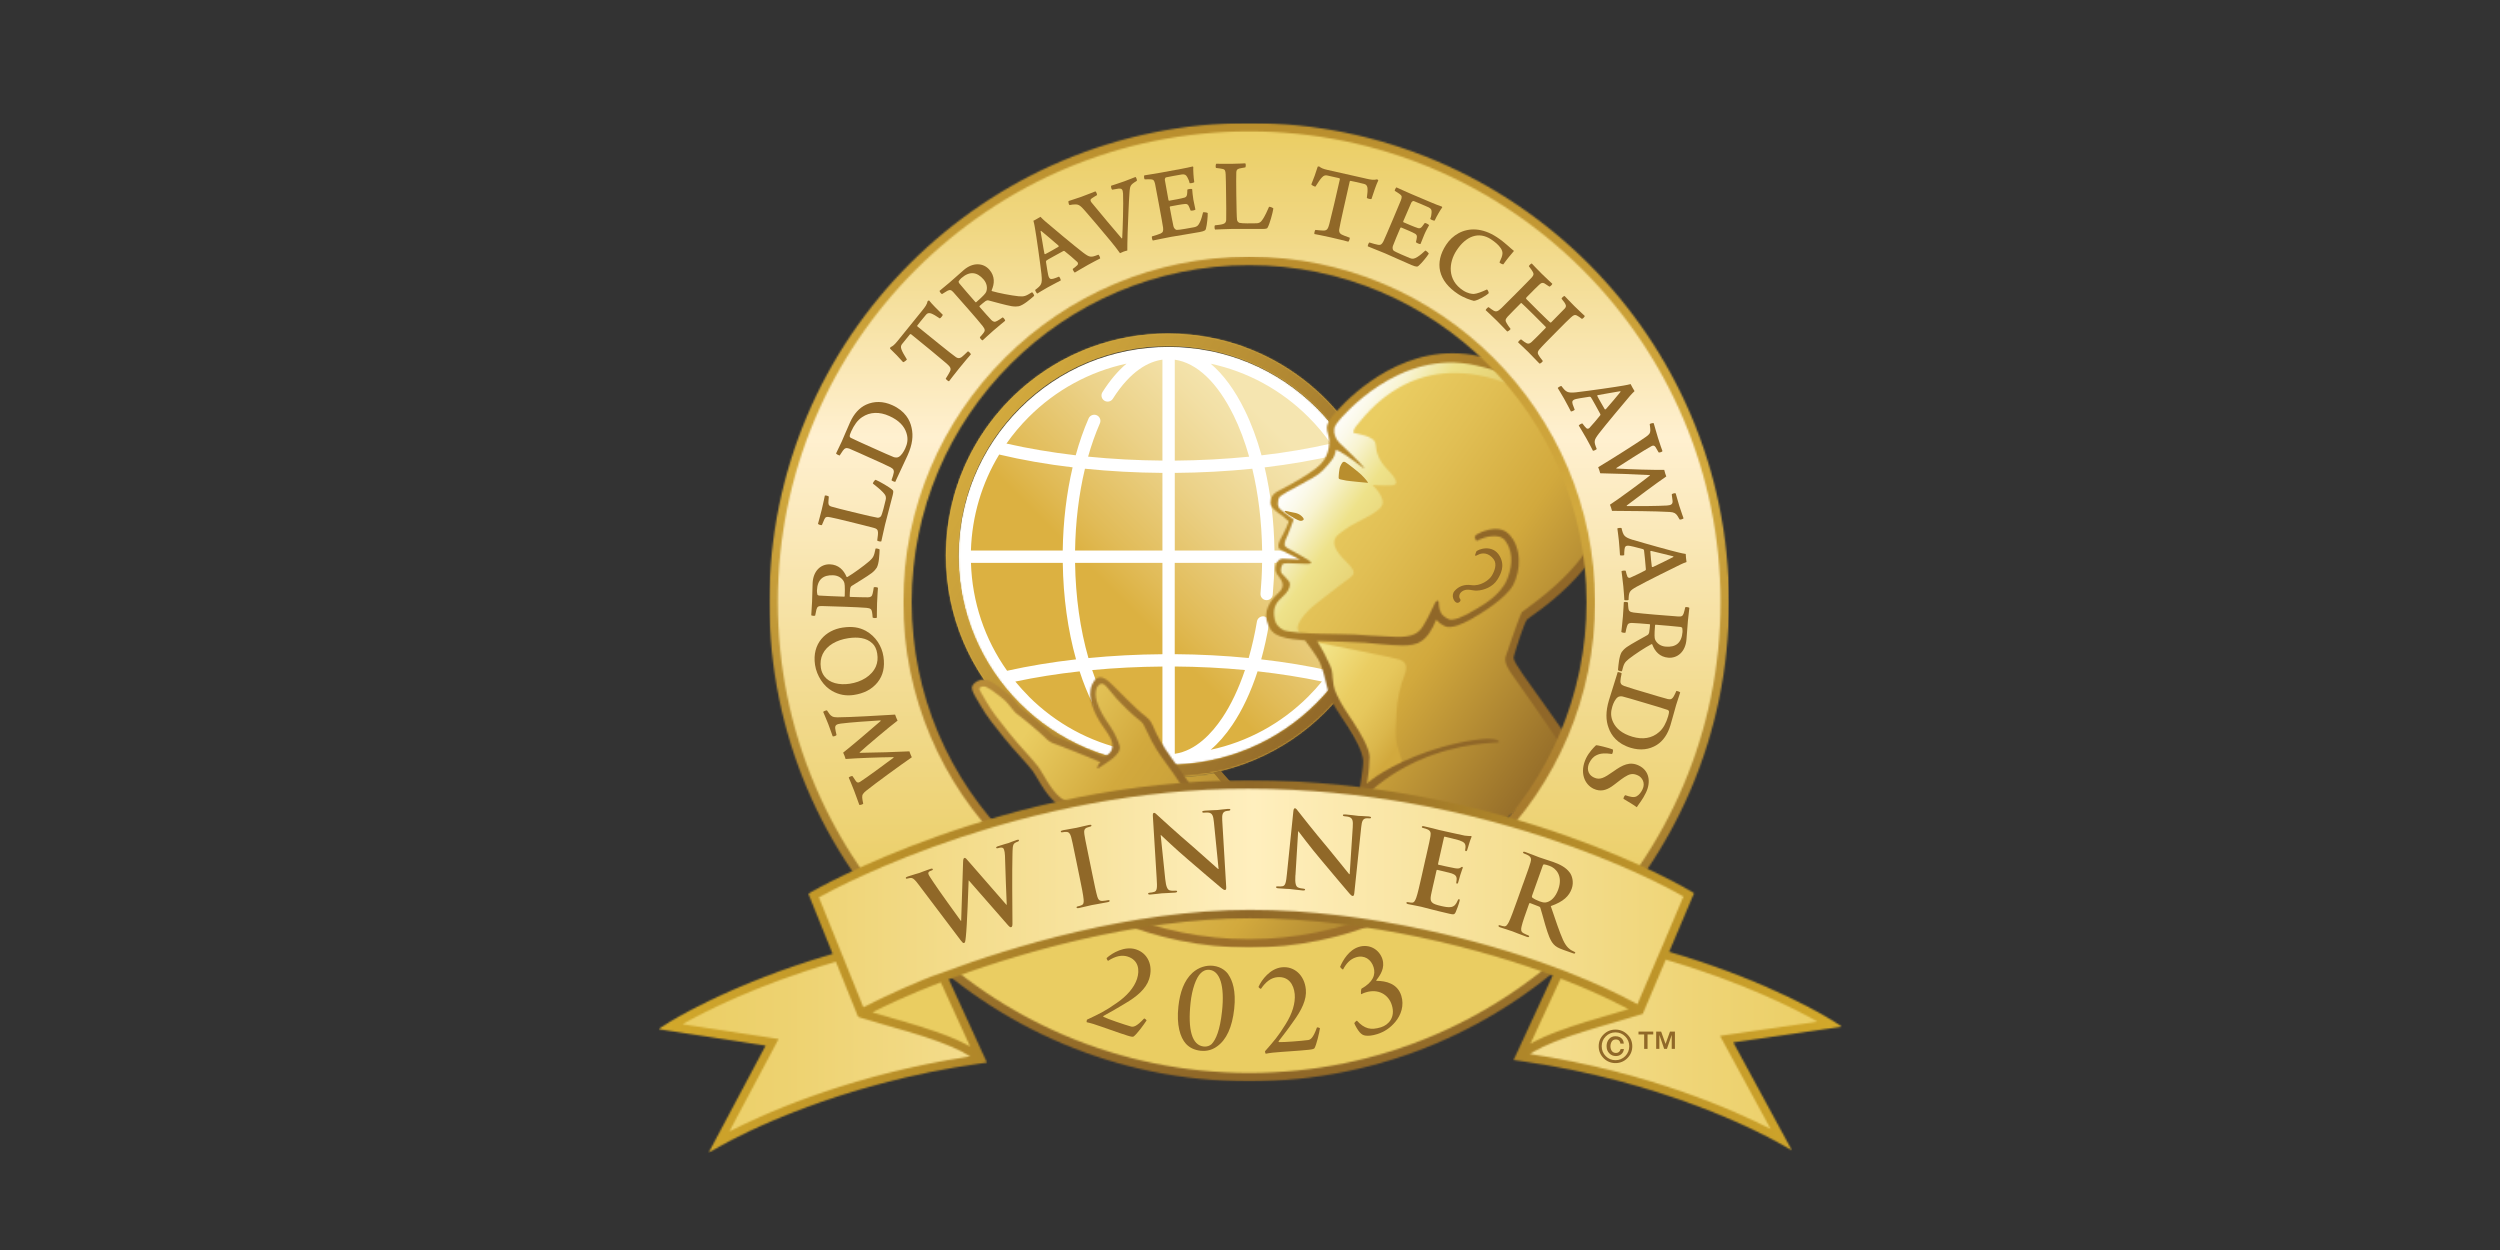 <svg width="1500" height="750" viewBox="0 0 1500 750" fill="none" xmlns="http://www.w3.org/2000/svg">
<rect x="0" y="0" width="1500" height="750" fill="#333333" stroke="none"/>
<g clip-path="url(#clip0_296_15688)">
<mask id="mask0_296_15688" style="mask-type:luminance" maskUnits="userSpaceOnUse" x="395" y="73" width="711" height="621">
<path d="M1105.22 73.772H395.039V693.771H1105.22V73.772Z" fill="white"/>
</mask>
<g mask="url(#mask0_296_15688)">
<mask id="mask1_296_15688" style="mask-type:luminance" maskUnits="userSpaceOnUse" x="580" y="213" width="242" height="242">
<path d="M580.462 334.031C580.462 400.618 634.494 454.583 701.164 454.583C767.834 454.583 821.866 400.618 821.866 334.031C821.866 267.444 767.834 213.479 701.164 213.479C634.494 213.479 580.462 267.444 580.462 334.031Z" fill="white"/>
</mask>
<g mask="url(#mask1_296_15688)">
<path d="M701.17 92.935L459.767 334.039L701.17 575.143L942.573 334.039L701.17 92.935Z" fill="url(#paint0_linear_296_15688)"/>
</g>
<mask id="mask2_296_15688" style="mask-type:luminance" maskUnits="userSpaceOnUse" x="395" y="73" width="711" height="621">
<path d="M1105.19 73.775H395.039V693.775H1105.19V73.775Z" fill="white"/>
</mask>
<g mask="url(#mask2_296_15688)">
<path d="M790.298 245.01C766.498 221.239 734.847 208.144 701.164 208.144C667.481 208.144 635.83 221.239 612.029 245.01C588.228 268.781 575.117 300.393 575.117 334.034C575.117 367.675 588.228 399.287 612.029 423.058C635.83 446.83 667.481 459.925 701.164 459.925C734.847 459.925 766.498 446.83 790.298 423.058C814.099 399.287 827.211 367.675 827.211 334.034C827.211 300.393 814.099 268.781 790.298 245.01ZM599.558 272.729C613.393 276.01 628.175 278.596 643.569 280.403C639.922 295.917 637.89 312.904 637.639 330.309H582.549C583.19 309.679 589.063 289.967 599.53 272.701M582.577 337.732H637.667C637.945 358.334 640.701 378.074 645.629 395.617C631.209 397.257 617.318 399.565 604.262 402.457C590.845 383.579 583.301 361.253 582.577 337.732ZM617.262 417.831C614.395 414.968 611.723 411.993 609.19 408.935C621.438 406.349 634.382 404.292 647.772 402.818C649.999 409.657 652.588 416.135 655.511 422.085C661.412 434.124 668.316 443.466 675.915 449.888C653.841 445.134 633.575 434.179 617.235 417.859M697.461 452.279C684.322 450.416 671.907 438.711 662.164 418.832C659.603 413.605 657.32 407.989 655.316 402.04C669.04 400.733 683.181 400.038 697.461 399.927V452.307V452.279ZM653.061 394.811C648.106 377.629 645.35 358.139 645.044 337.732H697.461V392.531C682.401 392.642 667.509 393.421 653.061 394.839M697.461 330.336H645.044C645.294 313.154 647.327 296.417 650.973 281.237C666.033 282.766 681.622 283.628 697.461 283.739V330.336ZM697.461 276.344C682.29 276.232 667.314 275.426 652.866 273.98C654.87 266.891 657.237 260.19 659.937 254.018C660.772 252.155 659.909 249.959 658.044 249.153C656.179 248.346 653.98 249.18 653.172 251.043C650.166 257.883 647.577 265.306 645.434 273.174C630.93 271.478 616.984 269.115 603.873 266.14C607.826 260.496 612.307 255.186 617.262 250.209C633.603 233.889 653.868 222.935 675.915 218.18C670.766 222.518 665.922 228.245 661.468 235.307C660.382 237.031 660.883 239.31 662.609 240.395C664.335 241.479 666.618 240.979 667.703 239.255C678.421 222.323 689.277 216.929 697.461 215.789V276.344ZM819.778 330.336H764.688C764.438 312.793 762.406 295.889 758.787 280.431C774.181 278.596 788.962 276.038 802.769 272.757C813.264 290.022 819.138 309.735 819.75 330.364M785.065 250.237C790.048 255.186 794.502 260.524 798.455 266.168C785.371 269.17 771.425 271.534 756.922 273.202C754.221 263.36 750.825 254.213 746.789 246.011C740.887 233.972 733.984 224.631 726.384 218.208C748.459 222.962 768.725 233.917 785.065 250.237ZM740.164 249.236C743.838 256.743 746.956 265.056 749.489 274.008C735.014 275.454 720.065 276.232 704.866 276.371V215.817C718.005 217.68 730.421 229.385 740.164 249.264M704.866 283.739C720.705 283.628 736.294 282.766 751.382 281.237C755.001 296.361 757.033 313.015 757.284 330.336H704.866V283.739ZM704.866 452.279V399.899C719.147 400.01 733.288 400.705 746.984 402.012C743.226 413.105 738.605 422.947 733.26 430.843C727.191 439.879 717.504 450.5 704.866 452.279ZM785.065 417.831C768.725 434.152 748.459 445.134 726.384 449.86C730.977 445.968 735.348 440.991 739.412 434.958C745.453 426.005 750.547 415.135 754.555 402.79C767.945 404.292 780.917 406.321 793.138 408.907C790.605 411.993 787.932 414.968 785.065 417.804M798.093 402.457C785.037 399.565 771.146 397.257 756.727 395.617C758.62 388.805 760.206 381.605 761.459 374.098C761.793 372.096 760.429 370.178 758.425 369.844C756.421 369.51 754.5 370.873 754.166 372.875C752.885 380.492 751.215 387.86 749.211 394.811C734.791 393.393 719.898 392.614 704.838 392.503V337.704H757.256C757.172 343.876 756.838 350.048 756.309 356.082C756.114 358.111 757.618 359.918 759.65 360.085C759.761 360.085 759.872 360.085 759.984 360.085C761.877 360.085 763.491 358.64 763.658 356.721C764.215 350.466 764.549 344.071 764.66 337.676H819.75C819.026 361.197 811.51 383.523 798.065 402.401" fill="white"/>
<path d="M746.205 208.034C745.231 207.672 744.229 207.339 743.254 207.005C734.987 204.252 726.385 202.278 717.533 201.166C716.531 201.027 715.529 200.944 714.526 200.833C710.045 200.388 705.479 200.138 700.858 200.138C684.629 200.138 669.068 203.029 654.677 208.339C653.591 208.729 652.505 209.146 651.42 209.591C608.522 226.717 576.621 265.474 569.216 312.322C568.994 313.656 568.827 314.963 568.632 316.325C567.936 321.858 567.574 327.502 567.574 333.257C567.574 406.767 627.229 466.348 700.831 466.348C774.432 466.348 834.087 406.767 834.087 333.257C834.087 275.678 797.453 226.606 746.177 208.061M700.858 458.842C631.405 458.842 575.062 402.625 575.062 333.229C575.062 263.834 631.377 207.617 700.858 207.617C770.34 207.617 826.655 263.861 826.655 333.229C826.655 402.597 770.34 458.842 700.858 458.842Z" fill="#DBB041"/>
</g>
<mask id="mask3_296_15688" style="mask-type:luminance" maskUnits="userSpaceOnUse" x="567" y="200" width="268" height="267">
<path d="M575.062 333.196C575.062 263.829 631.377 207.584 700.831 207.584C770.284 207.584 826.627 263.829 826.627 333.196C826.627 402.564 770.312 458.809 700.831 458.809C631.349 458.809 575.062 402.564 575.062 333.196ZM654.677 208.307C653.591 208.696 652.505 209.113 651.42 209.558C608.522 226.684 576.621 265.441 569.216 312.289C568.994 313.623 568.827 314.958 568.632 316.292C567.936 321.825 567.574 327.469 567.574 333.224C567.574 406.735 627.229 466.316 700.831 466.316C774.432 466.316 834.087 406.735 834.087 333.224C834.087 275.645 797.453 226.573 746.177 208.029C745.203 207.667 744.201 207.334 743.227 207C734.959 204.248 726.357 202.274 717.505 201.162C716.503 201.022 715.501 200.939 714.499 200.828C710.017 200.383 705.452 200.133 700.858 200.133C684.629 200.133 669.068 203.024 654.677 208.335" fill="white"/>
</mask>
<g mask="url(#mask3_296_15688)">
<path d="M634.242 84.838L452.201 399.752L767.482 581.554L949.523 266.64L634.242 84.838Z" fill="url(#paint1_linear_296_15688)"/>
</g>
<mask id="mask4_296_15688" style="mask-type:luminance" maskUnits="userSpaceOnUse" x="395" y="73" width="711" height="619">
<path d="M1105.19 73.775H395.039V691.607H1105.19V73.775Z" fill="white"/>
</mask>
<g mask="url(#mask4_296_15688)">
<path d="M815.322 285.913C813.374 284.022 807.333 279.24 805.663 278.239C804.02 277.211 803.408 278.934 802.601 280.519C801.821 282.076 801.571 286.386 801.571 287.414C801.571 288.36 802.74 288.36 806.136 289.082C807.611 289.388 818.997 290.417 818.997 290.417C818.69 289.722 817.271 287.831 815.322 285.941" fill="#D2AA3C"/>
<path d="M772.288 307.379C769.643 306.712 769.587 306.934 769.782 307.518C769.894 307.879 773.401 310.187 775.795 311.522C778.189 312.828 779.163 313.023 779.859 312.773C780.555 312.522 781.975 312.161 779.664 310.02C777.354 307.907 774.932 308.074 772.288 307.407" fill="#BA8D2D"/>
</g>
<mask id="mask5_296_15688" style="mask-type:luminance" maskUnits="userSpaceOnUse" x="655" y="213" width="309" height="368">
<path d="M861.59 214.121C835.59 219.987 809.98 240.811 802.269 249.959C794.586 259.106 801.156 259.467 800.07 267.891C798.956 276.288 787.627 285.073 778.468 290.189C769.31 295.333 764.188 298.252 764.55 301.894C764.912 305.564 774.07 312.487 774.07 312.487C774.07 312.487 772.984 316.518 771.147 321.272C769.31 326.027 768.586 327.5 770.034 329.307C771.509 331.142 782.867 336.62 782.867 336.62H772.233C765.273 336.62 765.273 342.458 768.92 346.851C772.567 351.244 771.119 353.44 766.721 358.556C762.323 363.672 760.124 368.064 763.77 375.376C767.445 382.689 785.734 381.966 785.734 381.966C785.734 381.966 794.53 397.313 797.453 410.491C800.376 423.642 815.019 442.659 818.693 452.918C822.34 463.177 816.494 476.328 816.494 476.328C801.907 493.093 792.832 512.583 787.822 525.845L655.901 562.072L794.085 580.171C794.085 580.171 947.273 459.396 943.543 453.252C939.117 445.884 916.903 413.911 916.903 413.911L905.1 395.533L914.982 370.289C951.226 339.233 967.344 322.746 963.307 280.347C959.605 241.534 899.198 213.426 869.05 213.426C866.267 213.426 863.706 213.676 861.507 214.176" fill="white"/>
</mask>
<g mask="url(#mask5_296_15688)">
<path d="M758.388 67.25L483.393 459.497L864.908 726.306L1139.9 334.058L758.388 67.25Z" fill="url(#paint2_linear_296_15688)"/>
</g>
<mask id="mask6_296_15688" style="mask-type:luminance" maskUnits="userSpaceOnUse" x="585" y="408" width="164" height="129">
<path d="M656.569 420.526C658.295 427.921 668.539 441.6 669.708 446.16C670.85 450.719 662.304 455.835 662.304 455.835C662.304 455.835 644.042 448.996 634.355 444.436C624.64 439.876 615.509 430.201 609.246 423.945C602.955 417.69 592.126 409.71 588.702 409.71C585.278 409.71 584.137 414.27 587.004 418.246C589.843 422.249 604.124 442.74 609.803 448.439C615.509 454.139 624.055 466.094 628.621 474.074C633.186 482.053 641.732 484.333 661.691 491.172C681.65 498.012 683.933 506.547 685.074 512.247C685.575 514.749 685.353 522.45 684.991 528.928L721.29 536.769L748.515 536.602L745.091 501.821C745.091 501.821 742.836 482.804 741.584 479.356C740.331 475.909 730.171 463.008 730.171 463.008C721.346 465.205 708.374 466.039 708.374 466.039C708.374 466.039 693.064 442.184 690.224 437.068C687.357 431.925 672.548 418.83 665.7 411.434C663.918 409.488 662.303 408.682 660.967 408.682C657.154 408.682 655.316 415.076 656.569 420.553" fill="white"/>
</mask>
<g mask="url(#mask6_296_15688)">
<path d="M638.238 331.51L523.884 494.622L694.473 613.921L808.827 450.809L638.238 331.51Z" fill="url(#paint3_linear_296_15688)"/>
</g>
<mask id="mask7_296_15688" style="mask-type:luminance" maskUnits="userSpaceOnUse" x="787" y="384" width="57" height="92">
<path d="M787.262 384.883C787.262 384.883 795.919 399.591 796.921 405.012C797.924 410.462 799.399 416.884 803.352 423.056C807.333 429.229 818.69 448.996 819.414 452.444C820.166 455.891 818.189 475.659 818.189 475.659L841.934 458.866C841.934 458.866 839.707 452.444 838.204 446.744C836.729 441.072 837.731 434.372 837.953 427.227C838.204 420.054 840.18 411.435 842.658 405.235C845.135 399.063 842.909 397.089 839.958 395.838C836.979 394.614 787.429 384.883 787.262 384.855V384.883Z" fill="white"/>
</mask>
<g mask="url(#mask7_296_15688)">
<path d="M806.287 357.707L744.544 445.776L826.087 502.803L887.831 414.733L806.287 357.707Z" fill="url(#paint4_linear_296_15688)"/>
</g>
<mask id="mask8_296_15688" style="mask-type:luminance" maskUnits="userSpaceOnUse" x="762" y="214" width="204" height="168">
<path d="M808.784 243.037C796.925 254.38 798.15 257.355 799.124 262.276C800.126 267.225 798.874 272.396 795.672 277.596C792.471 282.767 777.884 290.44 773.43 292.414C768.949 294.388 764.522 298.336 764.996 302.535C765.497 306.733 774.405 311.904 774.405 311.904C774.405 311.904 771.927 318.326 769.45 323.526C766.972 328.697 768.949 328.196 770.201 329.475C771.426 330.699 783.563 336.621 783.563 336.621C783.563 336.621 777.133 336.621 772.679 336.37C768.225 336.12 768.002 336.871 767.501 339.095C766.944 341.625 768.754 345.768 770.48 348.492C772.205 351.189 770.229 354.665 768.253 357.361C766.276 360.086 760.096 365.007 763.799 374.404C767.529 383.774 788.101 381.744 788.101 381.744C773.764 381.244 777.996 373.598 785.066 366.258C788.323 362.839 800.627 353.914 805.833 349.716C811.011 345.517 815.993 344.989 808.06 337.371C794.28 324.165 802.604 321.051 807.809 317.131C813.015 313.211 827.351 307.984 829.327 303.063C831.304 298.114 823.398 290.969 823.398 290.969C823.398 290.969 830.831 291.469 835.034 291.219C839.237 290.969 838.486 288.022 832.807 282.072C827.128 276.122 825.876 271.952 825.375 266.502C824.873 261.081 812.597 260.302 812.096 259.579C811.595 258.857 813.015 256.465 814.1 255.187C819.417 249.042 847.115 209.562 902.01 229.219C964.449 251.544 965.062 301.311 965.062 301.311C968.291 277.373 951.95 235.864 900.034 219.822C888.899 216.374 878.905 214.956 869.942 214.956C837.066 214.956 818.109 234.112 808.784 243.037Z" fill="white"/>
</mask>
<g mask="url(#mask8_296_15688)">
<path d="M828.543 111.861L678.089 326.467L899.756 481.487L1050.21 266.882L828.543 111.861Z" fill="url(#paint5_linear_296_15688)"/>
</g>
<mask id="mask9_296_15688" style="mask-type:luminance" maskUnits="userSpaceOnUse" x="759" y="211" width="210" height="322">
<path d="M800.069 248.85C793.834 256.523 796.673 257.608 797.508 263.863C797.508 263.863 798.288 272.26 792.748 278.126C788.517 282.63 779.776 287.579 773.847 290.943C767.917 294.335 763.714 295.447 762.851 298.839C762.016 302.231 761.208 304.066 769.671 309.682L773.234 312.796C772.204 315.743 772.093 316.049 769.894 320.414C767.917 324.362 765.106 328.393 768.78 330.089C772.455 331.785 780.082 335.733 780.082 335.733C780.082 335.733 771.341 335.177 769.643 335.177C767.945 335.177 766.136 336.4 765.551 339.236C765.078 341.739 764.827 343.045 767.639 346.437C770.45 349.829 770.172 352.915 767.36 355.445C764.549 357.975 758.174 364.509 760.011 372.071C762.016 380.217 766.052 382.859 781.168 384.054C781.78 384.11 782.393 384.193 783.005 384.221C783.283 384.61 789.964 393.285 791.885 397.427C793.861 401.653 795.003 407.547 796.979 414.887C798.956 422.227 803.744 428.4 809.116 436.574C814.461 444.72 817.579 452.06 817.857 456.286C818.108 460.206 815.964 472.356 815.658 474.107C814.712 474.997 813.737 475.942 812.819 476.887C811.928 477.777 809.617 480.112 808.448 481.586C797.091 495.654 789.129 511.335 783.924 523.846C783.395 525.153 781.112 531.186 780.667 532.382H783.645L789.408 530.991C789.964 529.462 792.08 523.401 792.219 523.04C798.844 506.358 804.69 493.541 813.793 483.31C836.313 457.954 865.654 449.641 883.581 446.944C888.285 446.249 892.377 445.887 895.328 445.665C895.662 445.665 895.996 445.609 896.33 445.582C897.806 445.47 899.337 445.582 899.448 445.192C899.671 444.469 897.722 443.858 897.388 443.774C895.579 443.357 892.906 443.107 889.009 443.496C864.791 445.915 834.504 457.843 820.168 470.104C820.836 465.961 821.587 460.512 821.587 457.342C821.587 457.008 821.81 454.367 821.782 454.061C821.448 448.89 816.994 440.855 811.399 432.32C811.399 432.32 801.238 418.168 800.153 411.217C799.039 404.267 799.874 403.266 798.315 399.874C796.617 396.204 794.112 390.588 790.243 384.582C797.452 384.833 816.298 385.417 819.193 385.639C822.645 385.917 834.977 387.279 841.491 387.279C850.454 387.279 856.133 385.444 861.784 371.765C861.784 371.765 863.176 373.962 867.101 375.797C870.998 377.632 878.932 373.545 882.05 371.849C887.645 368.791 903.568 359.171 907.966 350.886C912.364 342.6 913.339 328.588 905.294 320.442C898.613 313.686 886.81 320.08 885.947 320.775C884.694 321.832 884.583 321.832 885.334 323.695C885.752 324.751 886.253 324.556 887.756 323.695C889.566 322.694 899.337 319.385 903.011 324.223C906.908 329.394 908.523 337.207 904.375 347.438C900.2 357.669 888.591 363.647 885.446 365.593C878.236 370.097 871.639 372.739 869.3 371.543C866.572 370.125 863.343 368.846 863.204 361.061C863.204 360.172 861.896 360.227 861.033 361.701C860.17 363.147 857.052 370.792 853.517 376.13C851.206 379.578 847.893 382.469 837.482 382.136C825.958 381.747 817.913 381.052 812.791 380.69C807.919 380.329 777.855 380.69 770.367 378.188C767.054 376.547 765.412 374.379 764.827 371.682C763.241 364.37 766.052 361.145 769.782 357.808C772.176 355.668 773.93 353.138 773.93 350.441C773.93 348.05 769.086 344.88 768.641 343.268C768.196 341.655 769.003 339.487 769.587 338.541C770.144 337.652 774.431 337.874 778.579 338.096C782.587 338.319 786.457 338.541 786.679 337.735C787.069 336.095 771.564 329.088 770.951 327.587C770.339 326.086 771.397 323.583 772.176 322.165C772.928 320.747 776.213 311.684 776.213 311.684C776.213 311.684 770.757 307.569 770.534 307.43C766.386 304.594 766.776 303.093 766.748 302.12C766.692 300.757 767.026 299.2 767.555 298.478C769.866 295.364 788.879 287.356 793.444 282.491C797.981 277.653 801.21 274.456 801.405 270.008C803.799 270.147 810.814 275.485 812.763 276.847C814.099 277.792 817.273 280.128 817.551 280.406C817.857 280.656 818.776 281.184 818.776 281.184C816.549 277.625 806.305 268.367 803.493 265.531C801.433 263.446 800.208 260.11 800.542 257.635C800.626 257.107 800.682 256.718 800.793 256.356C801.21 255.356 801.906 254.16 803.048 252.742C804.523 250.935 839.32 208.591 885.613 219.24C913.84 225.718 934.745 237.423 947.745 254.049C957.182 266.115 962.054 280.517 962.054 296.086C962.054 299.034 961.887 301.981 961.553 304.983C959.882 319.496 951.615 339.431 915.733 365.315L913.088 367.345C910.861 371.682 903.484 393.757 903.484 393.757C902.733 395.704 902.928 398.595 907.159 404.628C908.439 406.463 930.876 438.047 936.666 447.472C943.292 458.232 955.512 487.508 955.512 487.508L960.384 481.92C960.384 481.92 943.82 447.861 941.092 443.496C937.975 438.52 914.174 405.295 914.174 405.295C911.084 400.402 907.688 396.26 908.244 394.035C908.829 391.783 914.369 373.545 916.345 371.571C918.322 369.597 963.112 342.434 967.482 304.427C971.88 266.421 950.279 228.053 887.673 213.763C882.105 212.484 876.705 211.928 871.472 211.928C831.831 211.928 803.493 244.791 800.181 248.85" fill="white"/>
</mask>
<g mask="url(#mask9_296_15688)">
<path d="M828.464 108.395L605.871 425.896L901.511 632.649L1124.1 315.148L828.464 108.395Z" fill="url(#paint6_linear_296_15688)"/>
</g>
<mask id="mask10_296_15688" style="mask-type:luminance" maskUnits="userSpaceOnUse" x="583" y="406" width="143" height="131">
<path d="M655.15 411.136C652.033 418.142 656.514 428.234 661.386 435.268C666.285 442.33 668.095 444.805 667.287 449.142C666.731 452.117 662.277 454.397 662.277 454.397C662.277 454.397 645.407 446.862 638.81 444.137C632.185 441.413 632.964 442.58 629.874 439.467C626.756 436.353 615.232 426.761 612.866 425.204C610.527 423.647 608.857 419.254 602.622 414.583C596.414 409.912 591.737 405.658 586.281 408.772C580.825 411.886 583.358 414.722 587.729 422.34C592.294 430.319 596.748 435.491 602.594 442.858C608.439 450.226 616.011 457.788 619.519 462.432C623.026 467.102 629.067 481.365 638.42 484.479C647.746 487.593 673.022 496.907 678.088 502.328C682.236 506.805 684.546 506.832 683.071 527.601L686.913 529.019C687.163 525.238 687.386 520.623 687.386 518.565C687.386 508.223 685.771 504.275 682.18 500.605L681.122 499.52C674.191 492.069 641.148 481.004 639.728 480.531C634.105 478.668 629.29 470.494 626.088 465.073C624.863 463.015 623.833 461.264 622.859 459.957C621.05 457.566 618.433 454.647 615.399 451.283C612.309 447.863 608.829 443.998 605.878 440.273L603.234 436.936C598.669 431.209 595.078 426.733 591.375 420.283L590.039 417.975C588.953 416.112 587.673 413.916 587.45 412.971C587.617 412.832 587.896 412.637 588.369 412.359C590.596 411.08 592.628 412.192 598.474 416.641L600.144 417.919C603.457 420.394 605.294 422.785 606.797 424.703C608.022 426.288 609.08 427.65 610.555 428.651C612.559 429.986 623.861 439.328 626.896 442.386C629.484 444.971 630.32 445.416 633.075 446.389L637.195 447.946C637.195 447.946 659.938 456.843 660.133 457.316C658.157 459.373 657.683 461.987 659.604 460.569C662.973 458.039 673.523 452.784 671.686 447.223C669.848 441.58 667.593 437.854 664.225 433.016C660.996 428.401 657.405 421.534 657.405 416.446C657.405 414.972 657.656 413.582 658.185 412.415C660.523 408.633 662.583 410.524 664.253 412.359C666.09 414.361 667.705 416.724 669.82 419.004C673.829 423.369 679.591 429.068 683.795 432.21C686.133 433.962 686.05 434.851 687.887 438.299C689.891 442.024 691.199 446.445 698.437 456.259C714.304 477.834 716.726 484.785 717.088 487.871C717.45 490.957 718.73 517.814 719.538 535.302L725.467 536.359C724.326 520.789 722.266 492.542 721.82 488.677C721.041 482.088 717.867 475.165 703.865 456.148C689.863 437.103 693.51 434.406 687.274 429.736C681.067 425.093 669.876 413.026 665.979 409.523C664.003 407.744 662.026 406.354 660.133 406.354C658.24 406.354 656.598 407.632 655.095 411.052" fill="white"/>
</mask>
<g mask="url(#mask10_296_15688)">
<path d="M628.464 337.86L519.395 493.434L677.944 604.313L787.013 448.739L628.464 337.86Z" fill="url(#paint7_linear_296_15688)"/>
</g>
<mask id="mask11_296_15688" style="mask-type:luminance" maskUnits="userSpaceOnUse" x="395" y="73" width="711" height="619">
<path d="M1105.19 73.775H395.039V691.607H1105.19V73.775Z" fill="white"/>
</mask>
<g mask="url(#mask11_296_15688)">
<path d="M882.832 351.078C878.628 350.466 875.148 351.8 872.754 354.553C870.36 357.305 872.42 361.365 874.23 361.698C875.343 361.893 876.986 360.419 876.039 359.335C875.121 358.223 875.371 355.609 878.071 354.358C880.827 353.079 883.444 354.497 886.2 354.358C890.236 354.191 895.637 352.217 898.393 347.825C900.425 344.6 903.153 339.595 899.868 333.729C895.525 326.027 886.283 329.781 885.754 330.976C884.307 334.452 885.281 333.59 887.397 332.617C889.401 331.699 893.131 331.477 896.193 335.536C898.365 338.455 896.75 342.653 895.08 345.406C893.438 348.158 888.176 351.856 882.832 351.078Z" fill="#906728"/>
<path d="M817.136 285.162C815.132 283.243 809.007 278.378 807.337 277.377C805.667 276.348 805.027 278.072 804.219 279.684C803.412 281.269 803.189 285.662 803.189 286.691C803.189 287.664 804.386 287.664 807.81 288.359C809.314 288.665 820.866 289.721 820.866 289.721C820.56 288.998 819.112 287.108 817.108 285.189" fill="#B98E2E"/>
<path d="M773.432 306.956C770.76 306.261 770.704 306.511 770.899 307.095C771.01 307.484 774.573 309.82 776.995 311.154C779.417 312.489 780.419 312.683 781.143 312.433C781.811 312.183 783.287 311.794 780.948 309.653C778.582 307.512 776.132 307.679 773.432 306.984" fill="#BA8D2D"/>
<path d="M732.482 462.485L727.944 463.458C727.944 463.458 737.437 474.162 738.717 477.415C739.859 480.306 742.754 487.535 744.48 525.263C744.535 526.07 745.203 536.468 745.231 537.302L750.827 535.55C749.936 524.763 747.514 500.352 744.591 482.503C742.949 472.466 737.743 468.935 732.482 462.457" fill="#97702A"/>
</g>
<mask id="mask12_296_15688" style="mask-type:luminance" maskUnits="userSpaceOnUse" x="464" y="76" width="571" height="571">
<path d="M544.497 361.284C544.497 248.238 636.276 156.573 749.462 156.573C862.648 156.573 954.455 248.238 954.455 361.284C954.455 474.33 862.676 566.023 749.462 566.023C636.248 566.023 544.497 474.386 544.497 361.284ZM464.131 361.284C464.131 518.675 591.903 646.29 749.49 646.29C907.076 646.29 1034.85 518.703 1034.85 361.284C1034.85 203.865 907.076 76.307 749.49 76.307C591.903 76.307 464.131 203.893 464.131 361.284Z" fill="white"/>
</mask>
<g mask="url(#mask12_296_15688)">
<path d="M1034.82 76.307H464.131V646.262H1034.82V76.307Z" fill="url(#paint8_linear_296_15688)"/>
</g>
<mask id="mask13_296_15688" style="mask-type:luminance" maskUnits="userSpaceOnUse" x="461" y="73" width="577" height="576">
<path d="M466.692 361.283C466.692 205.56 593.546 78.835 749.49 78.835C905.434 78.835 1032.32 205.532 1032.32 361.283C1032.32 517.034 905.434 643.758 749.49 643.758C593.546 643.758 466.692 517.034 466.692 361.283ZM461.598 361.283C461.598 519.814 590.762 648.818 749.49 648.818C908.218 648.818 1037.38 519.814 1037.38 361.283C1037.38 202.752 908.218 73.775 749.49 73.775C590.762 73.775 461.598 202.752 461.598 361.283Z" fill="white"/>
</mask>
<g mask="url(#mask13_296_15688)">
<path d="M1037.38 73.775H461.598V648.818H1037.38V73.775Z" fill="url(#paint9_linear_296_15688)"/>
</g>
<mask id="mask14_296_15688" style="mask-type:luminance" maskUnits="userSpaceOnUse" x="541" y="154" width="417" height="415">
<path d="M547.03 361.289C547.03 249.8 637.835 159.107 749.462 159.107C861.09 159.107 951.922 249.8 951.922 361.289C951.922 472.777 861.117 563.498 749.462 563.498C637.808 563.498 547.03 472.777 547.03 361.289ZM541.964 361.289C541.964 475.558 635.052 568.558 749.49 568.558C863.929 568.558 957.044 475.558 957.044 361.289C957.044 247.02 863.901 154.02 749.49 154.02C635.08 154.02 541.964 246.992 541.964 361.289Z" fill="white"/>
</mask>
<g mask="url(#mask14_296_15688)">
<path d="M957.044 154.02H541.964V568.558H957.044V154.02Z" fill="url(#paint10_linear_296_15688)"/>
</g>
<mask id="mask15_296_15688" style="mask-type:luminance" maskUnits="userSpaceOnUse" x="911" y="571" width="188" height="112">
<path d="M997.966 571.969L983.713 605.416L983.63 605.471C965.452 611.477 924.893 620.624 911.726 633.246L911.949 633.191C988.919 643.95 1046.71 670.446 1068.7 682.846L1036.07 622.709L1098.12 613.701C1098.12 613.701 1061.82 590.236 998.049 571.941L997.966 571.997V571.969Z" fill="white"/>
</mask>
<g mask="url(#mask15_296_15688)">
<path d="M1098.12 571.916H911.725V682.821H1098.12V571.916Z" fill="url(#paint11_linear_296_15688)"/>
</g>
<mask id="mask16_296_15688" style="mask-type:luminance" maskUnits="userSpaceOnUse" x="395" y="73" width="711" height="619">
<path d="M1105.19 73.775H395.039V691.607H1105.19V73.775Z" fill="white"/>
</mask>
<g mask="url(#mask16_296_15688)">
<path d="M911.975 633.081C925.142 620.458 965.7 611.311 983.85 605.306C972.882 599.189 957.461 591.571 935.107 583.063L911.975 633.081Z" fill="#EACD61"/>
</g>
<mask id="mask17_296_15688" style="mask-type:luminance" maskUnits="userSpaceOnUse" x="402" y="573" width="187" height="112">
<path d="M502.128 573.419C438.353 591.685 402.026 615.178 402.026 615.178L463.296 624.576L431.478 684.324C453.441 671.924 511.259 645.455 588.201 634.668L588.424 634.724L588.34 634.64C575.173 622.018 534.865 613.232 516.715 607.255L516.771 607.171L503.019 573.141L502.156 573.419H502.128Z" fill="white"/>
</mask>
<g mask="url(#mask17_296_15688)">
<path d="M588.452 573.141H402.026V684.296H588.452V573.141Z" fill="url(#paint12_linear_296_15688)"/>
</g>
<mask id="mask18_296_15688" style="mask-type:luminance" maskUnits="userSpaceOnUse" x="395" y="73" width="711" height="619">
<path d="M1105.19 73.775H395.039V691.607H1105.19V73.775Z" fill="white"/>
</mask>
<g mask="url(#mask18_296_15688)">
<path d="M588.34 634.552C575.173 621.93 534.865 613.172 516.715 607.166C526.486 601.661 553.906 589.039 565.82 585.258L588.368 634.552H588.34Z" fill="#EACD61"/>
</g>
<mask id="mask19_296_15688" style="mask-type:luminance" maskUnits="userSpaceOnUse" x="488" y="470" width="526" height="139">
<path d="M748.432 470.661C601.953 470.661 488.21 537.304 488.21 537.304L516.799 608.006C516.799 608.006 624.557 548.453 750.047 548.397C859.614 548.369 955.986 590.462 983.851 606.199L1013.28 536.887C1013.28 536.887 904.515 470.827 748.989 470.633H748.432V470.661Z" fill="white"/>
</mask>
<g mask="url(#mask19_296_15688)">
<path d="M1013.25 470.66H488.183V608.005H1013.25V470.66Z" fill="url(#paint13_linear_296_15688)"/>
</g>
<mask id="mask20_296_15688" style="mask-type:luminance" maskUnits="userSpaceOnUse" x="395" y="468" width="711" height="224">
<path d="M575.09 624.35C574.589 624.128 574.088 623.905 573.559 623.683C573.169 623.516 572.779 623.349 572.418 623.183C560.587 618.122 545.944 613.924 533.139 610.254C533.139 610.254 528.017 608.725 523.452 607.391C530.69 603.721 544.887 596.881 564.456 589.347C565.987 592.739 577.039 616.927 582.077 627.937C579.934 626.686 577.567 625.518 575.062 624.378M936.417 587.122C939.785 588.401 943.042 589.708 946.215 591.043C948.108 591.821 949.945 592.6 951.811 593.406C962.918 598.216 971.491 602.47 977.142 605.472C972.772 606.807 967.956 608.225 967.956 608.225C957.462 611.255 945.742 614.675 935.275 618.595C928.956 620.931 923.138 623.488 918.295 626.213C923.472 615.009 934.886 590.348 936.417 587.095M467.221 623.405C467.221 623.405 420.482 616.232 409.459 614.536C422.041 607.391 454.165 590.765 501.516 577.03C502.713 580.033 510.452 599.105 513.542 606.835C514.349 608.809 514.85 610.06 514.85 610.06L514.989 610.115L515.88 610.477L516.938 610.783L531.747 615.175C548.394 619.902 570.358 626.185 582.077 633.831C510.007 644.757 457.784 668.473 437.602 678.899C443.643 667.556 467.165 623.377 467.165 623.377M918.044 632.385C918.824 631.857 919.659 631.329 920.522 630.828C932.853 623.766 953.342 617.844 969.097 613.285L983.461 608.975L985.521 608.364V608.28L985.688 608.225L987.08 605L999.468 575.807C1046.23 589.458 1078 605.861 1090.58 613.007C1079.39 614.619 1032.04 621.514 1032.04 621.514C1032.04 621.514 1056.17 665.943 1062.38 677.398C1042.11 666.944 989.975 643.312 918.016 632.413M491.384 538.412C505.748 530.294 615.176 473.048 748.961 473.215C890.624 473.382 996.239 529.682 1010.05 537.94C1009.27 539.747 1002.92 554.732 996.489 569.857L995.598 571.803C995.598 571.803 985.382 595.769 982.487 602.497C970.239 595.853 956.599 589.569 941.01 583.453C939.395 582.813 937.753 582.174 936.055 581.506C936.055 581.506 936.027 581.506 935.999 581.506C935.999 581.506 935.971 581.506 935.943 581.506L933.772 580.7C893.714 565.575 822.034 545.891 749.963 545.919C679.145 545.919 605.85 568.3 565.263 583.647L564.985 583.703C553.627 587.345 529.298 598.41 518.024 604.388C515.964 599.328 492.859 542.138 491.356 538.44M748.432 468.127C602.899 468.127 487.904 534.52 486.874 535.131L485.037 536.271L499.596 572.331C437.324 590.459 401.024 613.646 400.662 613.869L395.039 617.483C395.039 617.483 453.08 626.408 459.371 627.353C456.364 633.025 425.159 691.633 425.159 691.633L432.731 687.351C443.615 681.207 502.101 650.207 588.09 638.113C589.621 637.862 590.957 637.696 592.154 637.529L569.244 587.539C609.413 572.582 681.122 550.979 750.019 550.951C821.087 550.923 891.988 570.357 931.656 585.26L909.943 632.191L908.134 636C908.134 636 909.943 636.305 912.031 636.556C998.048 648.65 1056.56 679.678 1067.42 685.822L1075.1 690.159C1075.1 690.159 1043.12 631.19 1040 625.462C1046.4 624.545 1105.19 616.009 1105.19 616.009L1099.51 612.34C1099.15 612.117 1063.21 589.152 1001.5 571.08L1016.42 535.938L1014.61 534.77C1013.64 534.158 903.43 468.294 748.961 468.127H748.404H748.432Z" fill="white"/>
</mask>
<g mask="url(#mask20_296_15688)">
<path d="M1105.19 468.127H395.039V691.633H1105.19V468.127Z" fill="url(#paint14_linear_296_15688)"/>
</g>
<mask id="mask21_296_15688" style="mask-type:luminance" maskUnits="userSpaceOnUse" x="395" y="73" width="711" height="621">
<path d="M1105.19 73.775H395.039V693.775H1105.19V73.775Z" fill="white"/>
</mask>
<g mask="url(#mask21_296_15688)">
<path d="M550.843 530.349C549.368 528.375 548.226 527.18 547.196 526.846C546.389 526.651 545.164 526.929 544.635 527.096C544.023 527.291 543.661 527.374 543.494 526.874C543.355 526.457 543.8 526.179 544.635 525.901C547.753 524.872 551.093 523.927 551.65 523.76C552.179 523.565 554.768 522.509 558.22 521.341C559.055 521.063 559.528 521.119 559.667 521.48C559.834 521.953 559.389 522.175 558.777 522.37C558.303 522.536 557.691 522.731 557.357 523.12C556.911 523.537 556.911 523.982 557.134 524.649C557.413 525.428 558.693 527.263 560.308 529.71C562.646 533.324 574.31 549.561 576.509 552.536L576.704 552.48L577.845 517.449C577.873 515.586 578.123 514.946 578.624 514.78C579.293 514.557 579.877 515.336 581.297 517.004L603.845 542.888L604.04 542.832C603.761 538.467 603.26 521.091 602.982 513.389C602.926 511.888 602.704 510.554 602.397 509.719C602.091 508.746 601.256 508.107 598.918 508.885C598.333 509.08 597.86 509.052 597.721 508.691C597.582 508.274 597.999 507.996 598.918 507.69C602.091 506.633 604.652 505.966 605.181 505.799C605.599 505.66 608.104 504.604 610.08 503.964C610.749 503.742 611.194 503.714 611.333 504.075C611.472 504.493 611.222 504.771 610.693 504.965C610.108 505.16 609.273 505.493 608.689 505.966C607.436 506.995 607.575 509.608 607.464 513.417C607.241 521.869 607.352 542.971 607.464 552.925C607.519 555.232 607.464 556.067 606.657 556.317C606.072 556.511 605.46 555.927 603.817 554.009L581.297 528.264H581.185C581.074 531.739 580.239 555.566 579.515 561.905C579.209 564.741 579.153 565.575 578.43 565.797C577.817 565.992 577.372 565.408 576.314 564.046L550.871 530.377L550.843 530.349Z" fill="#906828"/>
<path d="M645.491 515.251C643.57 505.853 643.208 504.13 642.679 502.183C642.123 500.126 641.287 499.181 639.868 499.153C639.144 499.097 638.337 499.208 637.585 499.348C636.973 499.459 636.583 499.431 636.472 498.93C636.388 498.569 636.861 498.347 637.863 498.124C640.202 497.652 644.127 497.012 645.936 496.678C647.495 496.373 651.086 495.427 653.452 494.955C654.26 494.788 654.788 494.816 654.844 495.177C654.955 495.678 654.594 495.872 653.981 496.011C653.369 496.15 652.896 496.289 652.172 496.567C650.585 497.235 650.307 498.374 650.613 500.543C650.891 502.545 651.253 504.269 653.174 513.666L655.401 524.537C656.626 530.514 657.628 535.408 658.407 538.021C658.936 539.661 659.604 540.662 661.497 540.551C662.388 540.468 663.78 540.356 664.698 540.134C665.394 539.995 665.728 540.134 665.784 540.44C665.868 540.857 665.422 541.135 664.726 541.274C660.662 542.108 656.709 542.72 655.039 543.053C653.619 543.359 649.75 544.332 647.3 544.833C646.493 544.999 646.02 544.916 645.936 544.471C645.881 544.165 646.075 543.943 646.827 543.776C647.746 543.582 648.469 543.331 648.998 543.081C650.167 542.581 650.334 541.441 650.167 539.606C649.945 536.937 648.943 532.071 647.718 526.094L645.491 515.223V515.251Z" fill="#906828"/>
<path d="M699.133 527.404C699.634 532.298 700.581 533.882 701.861 534.216C702.975 534.522 704.172 534.494 705.174 534.411C705.87 534.355 706.26 534.466 706.287 534.828C706.315 535.328 705.759 535.495 704.896 535.578C700.804 535.884 698.27 535.884 697.073 535.995C696.517 536.051 693.566 536.44 690.309 536.718C689.502 536.774 688.917 536.746 688.889 536.19C688.861 535.801 689.223 535.662 689.864 535.606C690.671 535.55 691.784 535.411 692.675 535.078C694.262 534.438 694.373 532.603 694.011 527.126L691.729 489.898C691.617 488.647 691.756 487.758 692.369 487.702C693.065 487.646 693.705 488.397 694.846 489.454C695.681 490.232 706.009 499.713 715.891 508.137C720.484 512.085 729.699 520.481 730.84 521.399H731.146L728.335 493.207C727.973 489.37 727.305 488.23 725.773 487.702C724.799 487.396 723.296 487.507 722.405 487.591C721.654 487.646 721.375 487.48 721.347 487.09C721.32 486.59 721.988 486.479 722.934 486.395C726.219 486.145 729.253 486.089 730.561 486.006C731.257 485.95 733.624 485.589 736.713 485.339C737.549 485.283 738.161 485.283 738.217 485.784C738.245 486.145 737.883 486.395 737.131 486.451C736.519 486.506 736.018 486.534 735.266 486.757C733.54 487.424 733.15 488.759 733.345 492.289L735.711 531.992C735.823 533.382 735.6 533.966 735.043 533.993C734.347 534.049 733.54 533.41 732.788 532.77C728.529 529.323 719.844 521.705 712.801 515.727C705.424 509.472 697.825 502.159 696.6 501.047H696.405L699.133 527.404Z" fill="#906828"/>
<path d="M777.216 525.287C776.909 530.208 777.605 531.904 778.802 532.46C779.86 532.932 781.029 533.099 782.031 533.183C782.727 533.238 783.089 533.405 783.061 533.794C783.006 534.267 782.449 534.35 781.558 534.267C777.466 533.905 774.989 533.516 773.792 533.405C773.235 533.349 770.256 533.294 766.999 532.988C766.192 532.932 765.635 532.793 765.663 532.237C765.691 531.848 766.081 531.765 766.721 531.82C767.528 531.904 768.67 531.931 769.56 531.737C771.231 531.375 771.648 529.596 772.177 524.119L775.991 487.002C776.102 485.751 776.353 484.889 776.993 484.945C777.689 485.001 778.19 485.862 779.164 487.086C779.86 487.975 788.517 499.069 796.896 508.966C800.794 513.61 808.505 523.368 809.479 524.48H809.813L811.65 496.261C811.929 492.424 811.455 491.173 810.008 490.422C809.117 489.949 807.586 489.838 806.723 489.755C805.971 489.671 805.721 489.477 805.749 489.088C805.804 488.587 806.5 488.587 807.447 488.67C810.704 488.949 813.71 489.393 815.046 489.532C815.742 489.588 818.164 489.616 821.226 489.866C822.033 489.949 822.646 490.061 822.618 490.561C822.59 490.923 822.2 491.089 821.449 491.006C820.809 490.95 820.308 490.923 819.528 491.006C817.719 491.367 817.106 492.646 816.744 496.149L812.597 535.713C812.485 537.103 812.151 537.631 811.622 537.603C810.926 537.52 810.23 536.769 809.59 536.018C805.971 531.904 798.622 522.979 792.665 515.945C786.402 508.577 780.111 500.125 779.081 498.818H778.886L777.271 525.231L777.216 525.287Z" fill="#906828"/>
<path d="M855.467 514.724C857.582 505.382 857.972 503.658 858.278 501.684C858.612 499.571 858.334 498.459 856.413 497.597C855.94 497.347 854.91 497.069 854.047 496.846C853.351 496.707 853.017 496.485 853.128 496.068C853.24 495.623 853.685 495.595 854.632 495.818C856.274 496.179 858.055 496.652 859.614 496.986C861.201 497.403 862.593 497.792 863.456 497.986C865.432 498.431 877.681 501.184 878.878 501.378C880.075 501.517 881.077 501.629 881.606 501.629C881.94 501.629 882.357 501.517 882.664 501.601C882.97 501.684 882.97 501.934 882.886 502.24C882.803 502.685 882.33 503.352 881.494 506.133C881.3 506.744 880.576 509.413 880.27 510.136C880.158 510.442 879.936 510.776 879.49 510.664C879.073 510.581 879.017 510.22 879.128 509.664C879.212 509.219 879.407 508.19 879.267 507.356C879.073 506.16 878.627 505.271 875.621 504.214C874.619 503.853 868.16 502.296 866.936 502.018C866.629 501.934 866.462 502.101 866.379 502.518L862.871 518.088C862.788 518.533 862.788 518.783 863.15 518.866C864.514 519.144 871.584 520.757 873.032 520.951C874.535 521.146 875.509 521.174 876.177 520.701C876.734 520.312 877.04 520.062 877.347 520.117C877.597 520.173 877.736 520.312 877.653 520.701C877.569 521.063 877.096 522.008 876.15 525.066C875.816 526.29 875.092 528.708 875.008 529.125C874.897 529.598 874.73 530.293 874.173 530.182C873.756 530.071 873.672 529.821 873.756 529.487C873.839 528.875 874.006 528.069 874.006 527.235C873.978 525.928 873.31 524.816 871.083 524.065C869.942 523.676 863.846 522.258 862.37 521.925C862.064 521.841 861.953 522.091 861.869 522.453L860.784 527.29C860.31 529.376 858.974 535.047 858.64 536.827C857.805 541.108 858.584 542.248 864.848 543.638C866.462 544 869.051 544.584 870.805 544.194C872.559 543.805 873.616 542.693 874.619 540.274C874.897 539.635 875.064 539.412 875.482 539.524C875.983 539.635 875.871 540.135 875.704 540.747C875.398 542.165 873.951 546.224 873.366 547.392C872.587 548.893 872.03 548.754 869.691 548.254C865.07 547.225 861.73 546.335 859.085 545.696C856.469 544.973 854.576 544.5 852.739 544.055C852.07 543.916 850.706 543.611 849.203 543.333C847.784 542.999 846.169 542.777 844.944 542.499C844.137 542.304 843.747 542.026 843.859 541.609C843.914 541.303 844.22 541.164 844.944 541.331C845.863 541.525 846.642 541.581 847.227 541.581C848.507 541.581 849.12 540.33 849.76 538.606C850.651 536.076 851.736 531.211 853.017 525.567L855.439 514.751L855.467 514.724Z" fill="#906828"/>
<path d="M913.925 530.153C917.154 521.145 917.739 519.477 918.295 517.503C918.88 515.446 918.769 514.334 916.931 513.221C916.514 512.943 915.512 512.499 914.676 512.221C914.008 511.97 913.702 511.748 913.869 511.331C914.008 510.914 914.454 510.942 915.372 511.275C918.546 512.387 922.193 513.917 923.445 514.361C925.477 515.084 930.043 516.502 931.88 517.169C935.638 518.504 939.479 520.283 941.901 523.62C943.182 525.316 944.462 529.208 943.043 533.184C941.484 537.577 938.199 540.941 930.46 543.665C933.383 552.201 935.582 558.929 937.781 563.878C939.869 568.521 942.152 569.772 943.015 570.273C943.627 570.634 944.128 570.884 944.601 571.051C945.075 571.218 945.242 571.468 945.13 571.774C944.963 572.247 944.49 572.219 943.794 571.969L938.143 569.967C934.803 568.771 933.439 567.937 932.186 566.575C930.126 564.323 928.873 560.708 927.148 554.953C925.951 550.839 924.642 545.834 924.197 544.666C924.03 544.194 923.696 543.999 923.278 543.86L918.156 541.886C917.85 541.775 917.627 541.83 917.488 542.192L917.182 543.026C915.205 548.559 913.535 553.23 912.951 555.843C912.533 557.622 912.422 559.04 914.12 559.93C914.955 560.375 916.235 560.959 916.931 561.209C917.405 561.376 917.599 561.626 917.46 561.932C917.321 562.349 916.848 562.377 916.068 562.099C912.617 560.875 908.274 559.124 907.411 558.79C906.27 558.401 902.456 557.233 900.09 556.399C899.31 556.121 898.976 555.787 899.116 555.398C899.227 555.092 899.533 554.981 900.229 555.259C901.12 555.565 901.899 555.732 902.456 555.787C903.736 555.982 904.488 554.759 905.351 553.146C906.52 550.755 908.19 546.084 910.167 540.607L913.897 530.153H913.925ZM919.27 537.326C919.047 537.994 919.075 538.272 919.409 538.577C920.522 539.439 922.22 540.246 923.724 540.802C926.118 541.636 926.953 541.664 928.289 541.274C930.544 540.607 933.244 538.494 934.97 533.629C937.976 525.204 933.272 520.784 929.764 519.533C928.261 519.004 927.175 518.671 926.535 518.643C926.062 518.615 925.867 518.81 925.7 519.282L919.27 537.326Z" fill="#906828"/>
<path d="M1002 618.956L999.33 626.352L996.685 618.956H993.707V629.326H995.627V620.958L998.495 629.326H1000.16L1003.03 620.958V629.326H1004.95V618.956H1002Z" fill="#906828"/>
<path d="M983.099 620.68H986.496V629.326H988.528V620.68H991.952V618.956H983.099V620.68Z" fill="#906828"/>
<path d="M972.496 629.49H972.357L972.301 629.629C972.106 630.324 971.8 630.853 971.327 631.214C970.853 631.576 970.297 631.77 969.601 631.77C968.515 631.77 967.708 631.381 967.123 630.602C966.539 629.796 966.26 628.795 966.26 627.628C966.26 626.821 966.455 626.043 966.817 625.32C967.374 624.208 968.237 623.68 969.461 623.68C970.324 623.68 970.993 623.902 971.438 624.347C971.911 624.82 972.162 625.348 972.217 625.987V626.154H974.249V625.932C974.11 624.263 973.359 623.068 971.939 622.317C971.132 621.928 970.241 621.733 969.267 621.733C967.68 621.733 966.399 622.289 965.425 623.429C964.451 624.569 963.95 625.987 963.95 627.655C963.95 629.463 964.506 630.936 965.592 631.993C966.65 633.105 967.986 633.633 969.517 633.633C970.742 633.633 971.8 633.299 972.663 632.604C973.554 631.909 974.11 630.908 974.333 629.657V629.435H974.138H972.496V629.49Z" fill="#906828"/>
<path d="M969.292 617.757C966.508 617.757 964.114 618.73 962.165 620.676C960.189 622.595 959.215 625.013 959.215 627.766C959.215 630.518 960.217 632.937 962.165 634.911C964.114 636.857 966.508 637.858 969.292 637.858C972.075 637.858 974.469 636.857 976.418 634.911C978.367 632.937 979.369 630.546 979.369 627.766C979.369 624.986 978.367 622.595 976.418 620.676C974.442 618.73 972.048 617.757 969.292 617.757ZM969.292 636.107C966.981 636.107 965.033 635.273 963.418 633.66C961.831 632.02 961.024 630.046 961.024 627.738C961.024 625.43 961.831 623.484 963.418 621.872C965.033 620.259 967.009 619.425 969.292 619.425C971.574 619.425 973.551 620.259 975.137 621.872C976.724 623.484 977.559 625.458 977.559 627.738C977.559 630.018 976.752 632.02 975.165 633.66C973.551 635.273 971.574 636.107 969.32 636.107" fill="#906828"/>
</g>
<path d="M664.864 576.502C664.53 576.502 663.834 575.112 664.001 574.806C667.397 571.692 674.858 567.438 681.622 569.635C688.554 571.887 692.145 579.199 689.444 587.54C687.579 593.267 682.207 597.938 674.83 602.22C669.318 605.611 666.59 607.029 662.053 609.587C661.913 609.726 661.886 610.06 662.136 610.143C664.948 611.506 674.774 614.842 678.477 615.871C679.896 616.343 681.845 616.093 686.466 611.089C686.828 611.033 687.886 611.895 687.941 612.256C686.466 614.592 682.04 620.625 680.119 621.932C679.701 622.154 678.755 622.098 676.528 621.376C670.849 619.624 662.609 616.51 656.012 614.369C654.592 613.897 652.95 613.563 652.031 613.341C651.864 613.035 652.087 612.062 652.17 611.811C659.547 608.308 662.86 606.835 670.042 601.775C676.138 597.604 680.537 592.516 682.207 587.345C683.933 582.007 683.153 576.057 676.611 573.944C673.188 572.832 669.318 573.611 664.892 576.474L664.864 576.502Z" fill="#906828"/>
<path d="M737.047 584.788C739.386 588.152 741.724 594.38 740.527 605.334C739.302 616.456 735.823 623.823 730.339 627.771C726.581 630.635 722.516 630.69 720.456 630.468C716.476 630.023 713.692 628.55 711.576 626.298C708.041 622.377 705.842 614.926 707.039 603.861C707.958 595.464 710.407 588.347 715.474 583.676C719.204 580.312 723.797 579.033 727.889 579.478C733.122 580.062 735.99 583.12 737.075 584.76L737.047 584.788ZM720.484 583.843C717.561 586.623 715.195 593.768 714.36 601.414C712.551 618.04 715.251 627.16 722.238 627.91C724.242 628.133 725.829 627.465 726.943 626.492C729.587 623.74 731.981 618.124 733.206 606.836C734.904 591.294 731.898 582.564 725.662 581.897C723.324 581.647 721.514 582.786 720.484 583.871V583.843Z" fill="#906828"/>
<path d="M756.561 593.292C756.227 593.403 755.058 592.43 755.113 592.096C756.978 587.898 762.128 581.031 769.227 580.364C776.464 579.669 782.7 584.979 783.507 593.709C784.092 599.686 780.974 606.109 775.935 612.976C772.233 618.286 770.284 620.65 767.139 624.792C767.083 624.959 767.195 625.293 767.445 625.265C770.563 625.376 780.918 624.57 784.732 624.042C786.235 623.903 787.905 622.902 790.16 616.479C790.466 616.285 791.775 616.674 791.97 616.98C791.552 619.704 789.882 626.989 788.657 628.963C788.351 629.324 787.46 629.658 785.122 629.88C779.22 630.52 770.424 630.937 763.52 631.604C762.017 631.743 760.374 632.077 759.456 632.243C759.177 632.021 759.01 631.02 758.983 630.77C764.355 624.625 766.805 621.956 771.398 614.477C775.351 608.222 777.327 601.827 776.826 596.406C776.297 590.817 773.207 585.674 766.359 586.313C762.768 586.647 759.539 588.899 756.589 593.292H756.561Z" fill="#906828"/>
<path d="M829.449 575.494C831.061 580.678 828.329 584.935 825.788 588.128C825.734 588.237 825.788 588.455 825.898 588.51C831.662 588.51 838.547 590.174 840.787 597.46C842.563 603.19 840.733 608.893 837.154 613.177C834.203 616.67 830.733 619.098 826.28 620.49C823.302 621.418 820.871 621.636 819.067 621.336C817.783 621.063 817.046 620.681 815.789 619.344C814.696 618.061 813.303 615.742 812.592 613.996C812.538 613.586 813.904 612.386 814.15 612.386C816.39 614.869 818.466 616.288 820.816 616.943C823.056 617.543 825.488 617.297 828.548 616.37C833.247 614.923 837.318 610.312 835.132 603.19C833.165 596.587 826.854 593.121 819.477 595.413C818.849 595.604 817.838 595.932 816.718 596.532C816.39 596.286 816.636 593.476 816.882 593.203C823.849 589.328 825.542 584.771 824.149 580.296C822.728 575.685 818.658 572.82 813.631 574.375C810.188 575.439 807.784 577.977 805.844 581.688C805.544 581.879 804.178 580.487 804.068 580.105C805.735 576.067 809.423 569.955 815.243 568.154C821.663 566.162 827.564 569.654 829.477 575.521L829.449 575.494Z" fill="#906828"/>
<mask id="mask22_296_15688" style="mask-type:luminance" maskUnits="userSpaceOnUse" x="395" y="73" width="711" height="621">
<path d="M1105.19 73.775H395.039V693.775H1105.19V73.775Z" fill="white"/>
</mask>
<g mask="url(#mask22_296_15688)">
<path d="M515.573 482.891C514.821 480.945 513.624 477.359 512.455 474.356C510.813 470.13 509.838 467.989 509.254 466.599C509.282 466.182 511.147 465.376 511.536 465.709C512.344 466.877 513.012 467.961 513.596 468.768C514.404 469.824 515.211 469.63 516.074 469.074C520.305 466.349 529.937 459.231 536.172 454.588C536.256 454.477 536.172 454.394 536.061 454.283C526.903 454.394 514.933 454.839 507.361 455.395C507.055 454.227 506.331 452.42 505.886 451.586C511.119 447.471 524.091 436.405 528.434 432.569C528.461 432.485 528.378 432.263 528.239 432.235C522.393 432.541 509.504 433.486 504.41 434.153C502.1 434.515 500.93 434.96 501.125 437.045C501.265 438.129 501.487 439.213 501.905 440.937C501.793 441.521 499.901 442.049 499.594 441.771C499.038 440.298 497.98 437.073 496.978 434.487C495.28 430.15 494.389 428.398 493.916 427.147C494.11 426.73 495.864 426.063 496.198 426.257C496.811 427.175 497.172 427.703 497.729 428.454C498.759 429.733 499.789 430.428 502.489 430.4C510.674 430.344 527.793 429.316 537.063 428.76C537.286 429.483 538.121 431.651 538.539 432.374C534.279 435.516 519.192 448.249 515.712 451.502C515.712 451.558 515.851 451.669 515.935 451.697C525.566 451.558 537.759 451.224 545.637 450.807C545.888 451.586 546.667 453.587 547.085 454.366C540.292 459.037 524.898 470.269 519.721 474.439C517.883 475.969 517.187 476.831 517.327 478.554C517.41 479.666 517.577 480.417 517.939 482.224C517.744 482.586 515.963 483.197 515.545 482.891" fill="#906828"/>
<path d="M526.707 409.214C523.116 413.718 518.217 416.081 512.287 416.971C507.555 417.666 503.268 416.86 499.287 414.58C494.221 411.827 490.018 405.516 489.016 398.899C487.095 385.999 495.474 378.047 505.579 376.546C511.397 375.684 515.517 376.407 519.469 378.492C525.454 381.8 529.157 387.75 530.075 393.978C531.022 400.345 529.741 405.321 526.679 409.214M523.367 385.999C519.859 382.634 514.681 382.078 509.003 382.912C502.016 383.969 496.114 387.194 493.581 392.477C492.467 394.868 492.05 397.564 492.523 400.734C492.829 402.736 493.581 404.404 494.611 405.766C497.701 409.825 503.519 411.188 509.838 410.242C516.63 409.242 523.06 405.655 525.566 399.789C526.54 397.398 526.791 395.09 526.317 392.087C525.955 389.585 524.898 387.333 523.367 385.971" fill="#906828"/>
<path d="M486.761 369.04C486.817 367.65 487.151 363.257 487.235 361.117C487.43 355.945 487.485 352.359 487.569 350.023C487.847 342.517 492.524 338.402 497.952 338.596C503.13 338.791 506.22 342.044 507.918 346.075C507.973 346.214 508.28 346.27 508.419 346.214C511.982 344.129 518.134 339.681 521.586 336.706C524.119 334.398 524.397 333.647 525.316 329.199C525.511 328.893 527.654 329.282 527.766 329.783C527.654 332.758 527.459 338.096 526.04 340.626C525.427 341.543 524.648 342.544 523.145 343.74C520.11 346.02 514.599 349.3 510.98 351.58C510.451 351.942 510.173 352.637 510.117 353.137C509.95 353.943 509.866 356.918 509.811 357.864C509.811 357.919 510.061 358.142 510.173 358.142C513.652 358.253 519.136 358.447 520.779 358.392C522.477 358.336 523.2 357.836 523.562 356.223C523.841 355.222 524.008 354.082 524.258 352.414C524.592 352.108 526.541 352.303 526.764 352.692C526.708 354.138 526.429 356.835 526.235 361.951C526.095 366.121 526.151 369.151 526.123 370.597C525.678 370.959 523.98 370.903 523.59 370.514C523.507 369.068 523.367 368.039 523.2 367.094C522.922 365.565 522.337 364.925 519.86 364.703C518.607 364.536 510.59 364.175 507.055 364.064C498.592 363.758 494.389 363.619 492.914 363.619C491.021 363.619 490.38 363.98 489.879 365.648C489.601 366.705 489.35 367.9 489.1 369.346C488.71 369.652 486.901 369.457 486.65 369.068M490.408 356.807C490.52 357.002 491.076 357.335 491.41 357.335C493.749 357.53 502.128 357.836 506.498 358.003C506.609 358.003 506.804 357.891 506.832 357.697C507.055 351.719 506.804 349.94 506.387 349.106C505.385 346.993 503.046 345.269 499.845 345.158C493.916 344.935 490.408 347.66 490.158 354.388C490.158 354.777 490.213 356.084 490.436 356.807" fill="#906828"/>
<path d="M490.799 314.271C491.3 312.186 491.996 310.156 493.054 305.736C494.195 300.953 494.613 298.729 494.891 297.367C495.336 297.089 496.923 297.534 497.285 297.951C497.062 299.702 497.118 300.814 497.034 301.704C497.034 303.261 497.869 303.65 498.955 303.984C501.321 304.679 505.218 305.68 511.538 307.209C520.919 309.461 524.12 310.24 526.542 310.629C527.544 310.796 528.379 309.962 528.574 309.767C529.52 308.043 530.717 302.761 531.413 299.897C531.747 298.535 531.664 297.284 529.827 295.421C528.323 293.836 525.846 291.751 523.702 290.11C523.786 289.471 524.76 288.109 525.345 287.858C527.767 288.887 533.807 292.307 535.533 294.003C536.034 294.309 536.118 295.059 535.672 296.894C534.615 301.231 531.803 311.602 531.024 314.827C530.244 318.024 529.075 323.696 528.797 324.808C528.463 325.114 526.486 324.697 526.319 324.28C526.625 321.944 526.848 320.777 526.792 319.331C526.709 317.746 525.929 317.301 524.983 316.94C523.285 316.412 513.932 314.076 510.368 313.214C503.938 311.658 500.124 310.684 498.398 310.406C496.116 309.934 495.308 310.045 494.64 311.518C494.278 312.269 493.666 313.687 493.137 315.049C492.636 315.244 490.994 314.744 490.799 314.299" fill="#906828"/>
<path d="M537.203 289.13C536.646 289.13 535.059 288.519 534.892 288.102C535.727 285.933 536.033 284.682 536.256 283.542C536.451 282.319 536.2 281.373 534.363 280.4C530.884 278.621 526.597 276.786 521.753 274.59C518.301 273.033 511.592 269.974 509.421 269.112C507.556 268.473 506.777 269.029 505.747 270.364C505.246 271.031 504.605 272.004 503.77 273.338C503.38 273.283 501.849 272.532 501.627 272.087C502.072 271.114 504.271 266.638 505.051 264.914C506.498 261.689 507.333 259.381 510.061 253.348C512.344 248.288 515.629 244.646 519.637 242.811C524.509 240.587 529.881 240.642 535.338 243.089C543.104 246.564 546.027 252.097 546.973 256.74C548.031 261.439 547.502 266.638 544.579 273.144C543.021 276.591 540.237 282.458 537.954 287.379L537.175 289.103L537.203 289.13ZM539.151 274.2C540.682 273.422 542.158 271.198 543.132 269.085C544.385 266.332 545.081 263.385 543.828 259.66C542.575 255.851 539.597 252.292 533.556 249.595C527.738 246.981 522.031 247.065 517.271 250.29C514.515 252.097 512.428 255.1 510.729 258.825C510.228 259.91 509.811 261.022 509.811 261.8C509.839 262.023 510.145 262.579 510.395 262.662C511.37 263.246 519.275 266.777 523.924 268.862C528.712 271.003 535.365 274.006 536.228 274.256C536.952 274.506 538.316 274.701 539.151 274.2Z" fill="#906828"/>
<path d="M553.153 186.543C555.297 183.902 556.16 182.651 556.549 180.76C556.689 180.482 557.273 180.288 557.44 180.26C559.055 182.373 563.119 186.376 565.652 188.851C565.736 189.323 564.26 191.047 563.871 191.047C561.755 189.574 559.751 188.434 558.526 188.017C557.19 187.655 556.327 187.933 555.575 188.879C553.348 191.548 551.233 194.133 550.342 195.357C550.258 195.551 550.397 195.801 550.481 195.885C557.886 201.862 570.941 212.511 573.558 214.29C574.532 214.902 575.534 215.236 576.843 214.346C577.761 213.706 578.736 212.706 580.768 210.787C581.213 210.843 582.577 212.177 582.521 212.622C581.352 213.957 578.763 216.959 575.59 220.879C572.25 224.994 570.329 227.58 569.41 228.775C568.965 228.831 567.545 227.58 567.434 227.191C568.464 225.523 569.438 224.021 569.911 223.02C570.913 221.074 570.134 220.045 567.963 218.127C562.729 213.651 555.074 207.367 546.695 200.584C546.5 200.417 546.083 200.417 545.971 200.584L541.239 206.422C540.599 207.201 540.292 208.174 540.905 209.731C541.406 211.121 542.547 213.095 544.134 215.653C544.051 216.07 542.213 217.432 541.851 217.293C540.014 215.152 536.228 211.204 534.057 209.202C533.918 209.091 534.224 208.285 534.447 208.229C535.56 207.757 536.646 206.923 538.427 204.726L553.153 186.543Z" fill="#906828"/>
<path d="M563.732 174.503C564.789 173.586 568.241 170.833 569.856 169.415C573.753 166.024 576.425 163.605 578.179 162.076C583.83 157.155 590.066 157.738 593.629 161.825C597.025 165.718 596.774 170.222 594.965 174.198C594.909 174.337 595.076 174.615 595.216 174.67C599.168 175.838 606.629 177.284 611.138 177.756C614.562 178.034 615.314 177.728 619.183 175.365C619.545 175.31 620.714 177.117 620.436 177.562C618.209 179.508 614.145 183.039 611.333 183.734C610.248 183.928 608.995 184.012 607.074 183.734C603.316 183.067 597.164 181.315 593.044 180.231C592.432 180.092 591.736 180.37 591.318 180.648C590.622 181.093 588.368 183.039 587.672 183.65C587.616 183.678 587.672 184.012 587.727 184.095C590.01 186.709 593.629 190.851 594.798 191.991C596.023 193.187 596.858 193.381 598.305 192.547C599.224 192.075 600.171 191.435 601.59 190.434C602.036 190.462 603.233 192.019 603.093 192.464C602.008 193.409 599.836 195.05 595.967 198.414C592.822 201.138 590.678 203.279 589.565 204.224C588.98 204.141 587.866 202.862 587.922 202.334C588.924 201.277 589.565 200.471 590.149 199.72C591.096 198.497 591.151 197.607 589.62 195.661C588.896 194.633 583.663 188.544 581.325 185.902C575.757 179.536 572.974 176.366 571.999 175.31C570.719 173.92 569.995 173.697 568.436 174.476C567.462 175.004 566.432 175.643 565.207 176.45C564.734 176.366 563.62 174.92 563.732 174.476M575.173 168.776C575.117 168.998 575.256 169.638 575.451 169.86C576.899 171.695 582.41 178.007 585.278 181.287C585.361 181.371 585.584 181.454 585.723 181.315C590.233 177.367 591.374 175.977 591.708 175.115C592.571 172.946 592.237 170.055 590.121 167.636C586.224 163.16 581.826 162.465 576.759 166.913C576.481 167.163 575.562 168.137 575.201 168.776" fill="#906828"/>
<path d="M624.917 164.831C624.109 157.685 621.715 140.892 620.936 136.639C620.658 135.137 620.379 133.413 620.045 132.44C620.351 132.357 621.075 131.94 622.105 131.356C623.441 130.605 624.026 130.272 624.276 130.077C625.167 131.022 626.086 131.884 627.088 132.774C629.927 135.248 645.015 147.899 649.914 151.596C653.867 154.516 654.48 154.599 658.989 152.82C659.435 152.848 660.186 154.683 660.103 155.072C658.628 155.822 655.927 157.185 652.782 158.936C649.469 160.771 645.989 162.94 644.876 163.552C644.514 163.413 643.512 161.772 643.651 161.355C644.765 160.521 645.822 159.715 646.518 158.964C647.019 158.325 646.741 157.546 646.407 157.213C644.403 155.294 640.867 152.347 638.78 150.707C638.501 150.484 638.111 150.568 638 150.623C636.97 151.124 634.437 152.542 632.405 153.682C628.87 155.656 628.536 155.822 627.979 156.239C627.7 156.378 627.533 156.99 627.589 157.101C628.201 160.883 628.758 165.248 629.371 166.36C629.955 167.416 630.401 167.666 632.21 167.166C633.017 166.944 634.326 166.415 635.383 165.97C635.745 166.109 636.58 167.833 636.441 168.278C635.328 168.89 632.377 170.335 628.675 172.393C625.084 174.395 623.358 175.562 622.328 176.146C621.966 176.007 621.019 174.339 621.103 173.95C624.861 171.114 625.473 170.363 624.889 164.831M624.332 138.724C625.028 142.171 625.863 148.344 626.67 152.236C626.754 152.403 626.921 152.542 627.116 152.486C627.756 152.208 629.9 151.013 631.486 150.123C632.878 149.344 634.409 148.483 635.105 148.038C635.272 147.954 635.272 147.565 635.077 147.343C632.433 145.063 626.81 140.197 624.638 138.501C624.583 138.529 624.388 138.585 624.332 138.752" fill="#906828"/>
<path d="M641.147 120.626C642.622 120.098 646.213 119.013 648.746 118.096C652.421 116.761 656.569 115.065 657.181 114.843C657.654 114.843 658.462 116.734 658.128 117.123C656.958 117.818 655.734 118.513 655.01 119.041C653.98 119.736 654.23 120.598 654.871 121.432C658.378 125.742 670.682 140.477 673.02 143.063C673.16 143.063 673.327 142.951 673.327 142.812C673.633 137.725 674.134 122.155 673.828 116.15C673.689 113.508 672.965 112.98 671.072 113.175C670.07 113.342 668.901 113.481 667.286 113.814C666.868 113.62 666.423 111.785 666.701 111.423C667.286 111.201 670.042 110.422 674.607 108.782C678.17 107.503 679.534 106.808 681.26 106.196C681.678 106.252 682.346 108.087 682.095 108.504C681.038 109.143 680.286 109.616 679.507 110.255C677.864 111.646 677.864 113.119 677.641 116.428C677.224 121.404 676.973 130.941 676.584 139.532C676.472 144.258 676.333 148.345 676.389 150.319C675.247 150.514 672.993 151.348 671.99 151.904C670.571 149.874 668.706 147.455 666.534 144.814C660.8 137.836 654.314 130.301 651.085 126.576C648.357 123.462 647.299 122.572 645.044 122.655C644.042 122.655 643.207 122.767 641.704 123.045C641.314 122.906 640.813 120.96 641.175 120.626" fill="#906828"/>
<path d="M686.55 105.22C688.22 104.914 692.367 104.358 695.903 103.691L708.43 101.383C710.851 100.938 714.136 100.271 715.584 99.882C715.723 99.91 715.946 100.076 715.973 100.188C715.862 101.995 716.113 106.582 716.558 109.251C716.252 109.752 714.136 110.085 713.774 109.891C713.385 108.167 712.911 107.361 712.41 106.36C711.631 104.914 710.907 104.469 709.153 104.664C708.207 104.775 700.078 106.276 699.522 106.443C699.048 106.666 698.826 107.583 698.909 107.972C699.689 112.254 700.301 115.924 701.081 120.067C701.081 120.178 701.359 120.456 701.526 120.428C704.755 119.844 708.374 119.233 710.796 118.537C711.714 118.232 712.104 117.592 712.243 116.591C712.355 115.813 712.41 114.756 712.41 113.755C712.995 113.394 714.943 113.172 715.305 113.477C715.445 114.923 715.584 117.342 716.001 119.705C716.391 121.818 716.836 123.848 717.254 125.766C716.948 126.155 714.776 126.6 714.331 126.294C713.746 124.849 713.635 124.293 713.19 123.542C712.772 122.652 712.076 122.346 711.185 122.374C709.098 122.513 705.006 123.32 702.138 123.848C701.943 123.876 701.804 124.154 701.86 124.404C702.612 128.435 703.502 133.273 704.059 135.72C704.254 136.72 705.089 137.777 705.952 137.944C707.26 138.083 715.138 136.581 716.502 136.331C718.173 136.025 719.008 135.358 719.982 133.245C720.734 131.772 721.457 128.991 721.847 127.379C722.32 127.24 724.241 127.462 724.631 127.824C724.686 129.937 724.241 134.802 723.545 137.249C723.378 138.055 722.961 138.639 719.815 139.223C713.245 140.446 707.177 141.28 702.639 142.114C698.492 142.865 694.288 143.838 691.699 144.311C691.338 144.116 690.948 142.281 691.17 141.836C693.286 141.197 695.263 140.641 696.376 140.112C697.796 139.473 698.074 138.583 697.851 136.581C697.768 135.497 696.515 129.019 695.263 122.124C694.26 116.675 693.286 111.392 693.036 110.308C692.535 108.278 692.173 107.778 690.669 107.611C689.751 107.528 688.554 107.555 686.828 107.611C686.438 107.305 686.271 105.609 686.577 105.22" fill="#906828"/>
<path d="M729.753 98.243C731.897 98.216 734.04 98.355 738.606 98.299C743.533 98.216 745.788 98.049 747.18 97.993C747.569 98.355 747.514 99.995 747.207 100.44C745.454 100.662 744.368 100.996 743.505 101.135C742.002 101.524 741.835 102.414 741.779 103.554C741.696 106.028 741.696 110.06 741.779 116.538C741.946 126.185 741.974 129.466 742.225 131.94C742.308 132.941 743.31 133.553 743.589 133.692C745.482 134.164 750.91 134.025 753.888 133.97C755.28 133.97 756.477 133.553 757.813 131.329C758.983 129.494 760.402 126.547 761.432 124.072C762.072 123.989 763.659 124.6 764.021 125.101C763.631 127.686 761.822 134.415 760.597 136.5C760.43 137.084 759.734 137.334 757.841 137.362C753.359 137.445 742.614 137.278 739.274 137.362C735.989 137.417 730.171 137.695 729.058 137.723C728.668 137.473 728.584 135.471 728.946 135.193C731.285 134.915 732.482 134.832 733.846 134.415C735.349 133.942 735.599 133.052 735.711 132.051C735.822 130.272 735.711 120.625 735.655 116.982C735.544 110.365 735.544 106.445 735.404 104.694C735.293 102.358 734.987 101.608 733.4 101.329C732.565 101.163 731.062 100.912 729.586 100.773C729.252 100.329 729.364 98.633 729.726 98.299" fill="#906828"/>
<path d="M819.471 107.142C822.812 107.893 824.315 108.115 826.152 107.615C826.458 107.615 826.904 108.032 826.987 108.198C825.79 110.59 823.981 115.983 822.895 119.375C822.505 119.681 820.306 119.125 820.111 118.736C820.501 116.178 820.64 113.87 820.473 112.619C820.195 111.257 819.583 110.617 818.386 110.339C815.017 109.505 811.76 108.782 810.257 108.504C810.062 108.504 809.867 108.755 809.839 108.866C807.752 118.152 803.966 134.555 803.52 137.697C803.409 138.837 803.52 139.894 804.912 140.672C805.887 141.228 807.223 141.645 809.839 142.618C810.006 143.035 809.394 144.842 808.977 145.009C807.278 144.564 803.409 143.564 798.482 142.451C793.304 141.284 790.131 140.7 788.655 140.422C788.405 140.033 788.906 138.225 789.212 137.947C791.189 138.142 792.942 138.337 794.056 138.337C796.255 138.392 796.84 137.224 797.591 134.416C799.289 127.744 801.544 118.096 803.91 107.587C803.966 107.337 803.799 106.975 803.604 106.92L796.283 105.279C795.308 105.057 794.279 105.224 793.165 106.447C792.135 107.503 790.882 109.422 789.268 111.98C788.85 112.091 786.818 111.034 786.79 110.645C787.904 108.059 789.769 102.916 790.604 100.052C790.632 99.858 791.495 99.802 791.662 99.969C792.58 100.747 793.805 101.359 796.589 101.971L819.443 107.114L819.471 107.142Z" fill="#906828"/>
<path d="M837.981 112.477C839.54 113.145 843.298 114.952 846.611 116.342L858.358 121.319C860.613 122.292 863.731 123.515 865.178 123.988C865.262 124.099 865.373 124.349 865.317 124.46C864.232 125.906 861.921 129.854 860.808 132.329C860.279 132.579 858.33 131.689 858.135 131.328C858.776 129.687 858.831 128.742 858.943 127.63C859.082 125.99 858.748 125.211 857.161 124.405C856.326 123.988 848.699 120.735 848.17 120.596C847.669 120.512 846.973 121.18 846.806 121.513C845.108 125.517 843.576 128.909 841.934 132.801C841.878 132.912 841.934 133.274 842.101 133.357C845.108 134.636 848.476 136.138 850.898 136.888C851.816 137.138 852.512 136.805 853.153 136.054C853.681 135.442 854.294 134.636 854.878 133.774C855.546 133.774 857.3 134.664 857.439 135.137C856.771 136.416 855.519 138.501 854.6 140.697C853.765 142.671 853.013 144.617 852.29 146.425C851.816 146.564 849.756 145.757 849.561 145.257C849.868 143.755 850.09 143.227 850.118 142.338C850.257 141.364 849.84 140.725 849.088 140.252C847.279 139.196 843.409 137.639 840.737 136.499C840.57 136.416 840.292 136.582 840.18 136.805C838.566 140.586 836.645 145.09 835.782 147.481C835.392 148.398 835.504 149.761 836.144 150.372C837.146 151.207 844.551 154.293 845.831 154.821C847.39 155.488 848.476 155.405 850.424 154.181C851.872 153.347 853.988 151.457 855.212 150.317C855.713 150.456 857.161 151.679 857.272 152.207C856.159 154.015 853.097 157.824 851.176 159.464C850.591 160.048 849.923 160.298 846.973 159.047C840.821 156.433 835.281 153.82 831.05 152.013C827.153 150.372 823.116 148.871 820.694 147.815C820.499 147.453 821.195 145.702 821.613 145.479C823.756 146.119 825.677 146.73 826.902 146.897C828.433 147.147 829.157 146.564 830.075 144.756C830.604 143.811 833.138 137.694 835.893 131.272C838.065 126.156 840.153 121.235 840.542 120.179C841.238 118.205 841.238 117.593 840.069 116.62C839.345 116.036 838.315 115.397 836.868 114.507C836.729 114.034 837.508 112.533 837.981 112.366" fill="#906828"/>
<path d="M900.394 148.844C899.225 147.036 897.054 145.174 894.632 143.589C887.144 138.696 879.517 141.698 873.894 150.317C869.217 157.49 868.187 167.972 877.846 174.255C880.741 176.146 883.163 176.368 884.305 176.368C886.114 176.257 889.009 175.145 892.183 173.671C892.628 173.894 893.352 175.34 893.213 175.923C891.487 177.647 886.198 180.455 884.332 180.511C882.467 180.122 878.125 178.592 874.923 176.479C862.814 168.583 860.587 157.713 867.658 146.897C871.416 141.142 877.902 137.083 885.78 137.722C889.649 138.056 893.658 139.391 898.056 142.254C903.067 145.535 906.045 148.816 908.384 150.567C906.686 152.458 903.679 156.156 902.009 158.602C901.536 158.741 899.559 157.74 899.726 157.351C901.953 152.68 901.926 151.318 900.45 148.871" fill="#906828"/>
<path d="M919.101 158.129C919.992 159.019 921.968 161.243 925.03 164.245C928.482 167.665 930.18 169.083 931.405 170.279C931.349 170.779 930.041 172.03 929.623 171.975C928.426 171.141 927.396 170.473 926.7 170.056C925.531 169.445 924.835 169.611 923.499 170.862C921.885 172.308 920.381 173.921 915.9 178.425C915.733 178.592 915.593 179.009 915.677 179.287C916.039 179.732 917.069 180.76 922.887 186.515C928.621 192.104 929.595 193.077 930.069 193.438C930.236 193.605 930.57 193.577 930.737 193.383C933.047 191.047 937.251 186.793 938.893 185.07C939.505 184.347 939.784 183.624 939.366 182.79C939.06 181.928 938.253 180.871 936.972 179.287C936.889 178.758 938.253 177.535 938.754 177.591C939.867 178.703 942.261 181.316 944.683 183.707C947.049 186.071 950.195 188.906 950.863 189.574C950.863 190.102 949.61 191.353 949.137 191.325C947.912 190.408 946.938 189.685 946.103 189.296C944.711 188.628 944.015 189.184 942.484 190.519C940.842 191.993 938.837 194.022 933.743 199.166C929.79 203.141 925.086 207.896 923.666 209.592C922.553 210.898 922.413 211.732 923.054 212.9C923.555 213.734 924.362 214.985 925.698 216.598C925.615 217.043 924.139 218.349 923.666 218.127C922.58 217.071 919.491 213.734 917.041 211.288C914.591 208.841 912.142 206.645 910.861 205.421C910.805 205.032 912.114 203.725 912.643 203.614C914.257 204.949 915.204 205.532 916.011 205.949C917.041 206.422 917.792 206.2 918.989 205.171C920.465 203.864 924.64 199.583 927.424 196.747C927.508 196.663 927.591 196.302 927.368 196.08C926.422 195.051 922.887 191.548 920.326 189.018C916.818 185.57 913.366 182.15 912.893 181.845C912.81 181.761 912.531 181.845 912.503 181.9C910.026 184.402 905.433 189.018 904.598 189.963C903.178 191.575 903.039 192.326 903.957 193.855C904.458 194.689 905.182 195.857 906.351 197.358C906.296 197.831 904.653 198.971 904.319 198.888C903.818 198.415 901.591 195.913 898 192.354C894.743 189.129 892.266 186.932 891.403 186.098C891.403 185.654 892.683 184.347 893.129 184.263C894.465 185.236 895.328 185.904 896.163 186.376C897.778 187.266 898.696 186.849 900.84 184.875C902.399 183.401 905.739 180.037 909.581 176.145C913.895 171.808 918.238 167.415 918.989 166.553C920.131 165.219 920.437 164.551 919.741 163.217C919.24 162.271 918.433 161.215 917.319 159.741C917.375 159.241 918.683 158.073 919.129 158.073" fill="#906828"/>
<path d="M945.964 235.34C953.091 234.533 969.904 232.114 974.163 231.336C975.667 231.058 977.392 230.752 978.367 230.446C978.478 230.752 978.868 231.475 979.452 232.504C980.204 233.81 980.538 234.422 980.733 234.672C979.786 235.562 978.923 236.479 978.033 237.48C975.583 240.316 962.917 255.413 959.215 260.279C956.292 264.227 956.208 264.838 958.018 269.342C957.99 269.787 956.153 270.538 955.763 270.454C955.011 269.009 953.647 266.284 951.894 263.17C950.056 259.862 947.857 256.386 947.245 255.302C947.384 254.94 949.026 253.94 949.444 254.079C950.279 255.191 951.086 256.247 951.838 256.942C952.478 257.443 953.258 257.165 953.592 256.831C955.512 254.829 958.435 251.298 960.106 249.213C960.328 248.963 960.245 248.546 960.189 248.435C959.688 247.406 958.268 244.876 957.127 242.846C955.151 239.315 954.956 239.01 954.566 238.426C954.427 238.148 953.814 237.981 953.703 238.036C949.917 238.648 945.547 239.204 944.433 239.816C943.375 240.4 943.125 240.845 943.626 242.652C943.876 243.458 944.378 244.765 944.823 245.821C944.684 246.183 942.958 247.017 942.54 246.878C941.928 245.766 940.48 242.818 938.42 239.149C936.416 235.59 935.219 233.866 934.635 232.81C934.774 232.448 936.444 231.503 936.834 231.586C939.673 235.34 940.425 235.923 945.964 235.367M972.103 234.728C968.652 235.423 962.472 236.285 958.602 237.091C958.435 237.175 958.296 237.341 958.352 237.536C958.63 238.175 959.827 240.316 960.746 241.901C961.525 243.291 962.388 244.82 962.834 245.515C962.917 245.682 963.307 245.682 963.53 245.488C965.812 242.846 970.684 237.23 972.354 235.062C972.326 235.006 972.27 234.811 972.103 234.756" fill="#906828"/>
<path d="M992.256 253.993C992.868 255.967 993.815 259.637 994.789 262.723C996.153 267.061 996.96 269.257 997.489 270.675C997.406 271.092 995.513 271.759 995.151 271.398C994.427 270.174 993.815 269.035 993.286 268.2C992.534 267.116 991.727 267.227 990.808 267.728C986.41 270.147 976.333 276.625 969.791 280.823C969.68 280.934 969.791 281.018 969.875 281.129C979.033 281.629 990.975 281.991 998.547 281.935C998.797 283.131 999.382 284.993 999.772 285.855C994.26 289.609 980.592 299.784 976.027 303.315C975.971 303.399 976.054 303.621 976.194 303.649C982.039 303.732 994.984 303.649 1000.11 303.315C1002.42 303.121 1003.64 302.731 1003.56 300.646C1003.47 299.562 1003.33 298.478 1003.06 296.698C1003.2 296.114 1005.14 295.725 1005.42 296.031C1005.9 297.532 1006.73 300.841 1007.57 303.482C1008.96 307.931 1009.74 309.738 1010.13 310.989C1009.93 311.378 1008.12 311.934 1007.79 311.712C1007.23 310.766 1006.93 310.21 1006.42 309.432C1005.48 308.07 1004.5 307.319 1001.8 307.18C993.648 306.679 976.5 306.568 967.202 306.513C967.035 305.762 966.339 303.538 965.977 302.815C970.431 299.979 986.354 288.274 990.029 285.244C990.029 285.188 989.917 285.077 989.834 285.049C980.23 284.548 968.037 284.076 960.132 283.965C959.937 283.158 959.296 281.129 958.907 280.322C965.977 276.124 982.095 265.948 987.523 262.139C989.472 260.749 990.196 259.915 990.196 258.192C990.196 257.079 990.057 256.329 989.834 254.466C990.057 254.132 991.894 253.632 992.256 253.965" fill="#906828"/>
<path d="M979.757 323.889C986.633 326.002 1003 330.534 1007.23 331.507C1008.74 331.868 1010.41 332.258 1011.44 332.369C1011.41 332.702 1011.49 333.509 1011.6 334.704C1011.74 336.206 1011.83 336.901 1011.91 337.206C1010.68 337.651 1009.52 338.124 1008.32 338.708C1004.92 340.32 987.273 349.078 981.901 352.081C977.641 354.528 977.307 355.056 977.14 359.893C976.918 360.283 974.969 360.227 974.607 360.032C974.524 358.392 974.329 355.362 973.995 351.803C973.633 348.049 973.02 343.963 972.909 342.711C973.188 342.433 975.08 342.183 975.415 342.461C975.749 343.823 976.055 345.13 976.472 346.02C976.862 346.743 977.697 346.798 978.115 346.632C980.676 345.547 984.796 343.49 987.134 342.267C987.44 342.1 987.524 341.71 987.524 341.599C987.468 340.459 987.19 337.568 986.967 335.26C986.577 331.257 986.522 330.867 986.41 330.172C986.382 329.867 985.909 329.449 985.77 329.477C982.068 328.504 977.808 327.281 976.556 327.42C975.359 327.531 974.941 327.837 974.691 329.7C974.579 330.534 974.524 331.924 974.524 333.064C974.245 333.342 972.325 333.397 971.991 333.119C971.879 331.868 971.74 328.588 971.322 324.389C970.933 320.302 970.515 318.245 970.404 317.077C970.682 316.799 972.575 316.605 972.909 316.827C973.995 321.415 974.468 322.249 979.757 323.945M1003.95 333.787C1000.52 333.036 994.511 331.368 990.614 330.534C990.419 330.534 990.252 330.645 990.196 330.84C990.196 331.535 990.447 333.981 990.614 335.816C990.753 337.373 990.948 339.153 991.087 339.959C991.087 340.154 991.449 340.293 991.755 340.209C994.901 338.68 1001.64 335.51 1004.03 334.176C1004.03 334.12 1004.06 333.926 1003.95 333.815" fill="#906828"/>
<path d="M1013.61 364.727C1013.5 366.117 1012.94 370.482 1012.74 372.623C1012.33 377.767 1012.08 381.353 1011.88 383.689C1011.27 391.168 1006.37 395.06 1000.97 394.615C995.819 394.198 992.868 390.778 991.365 386.664C991.309 386.525 991.003 386.441 990.864 386.497C987.217 388.415 980.843 392.558 977.28 395.366C974.635 397.562 974.301 398.285 973.187 402.678C972.965 402.984 970.849 402.483 970.793 401.983C971.044 399.036 971.489 393.698 973.02 391.223C973.661 390.334 974.496 389.388 976.055 388.248C979.2 386.108 984.851 383.105 988.554 380.992C989.083 380.658 989.389 379.991 989.5 379.49C989.695 378.684 989.945 375.737 990.029 374.792C990.029 374.736 989.806 374.514 989.667 374.514C986.215 374.236 980.731 373.763 979.089 373.763C977.391 373.763 976.639 374.18 976.194 375.793C975.86 376.766 975.637 377.906 975.303 379.574C974.969 379.852 973.02 379.574 972.798 379.185C972.909 377.739 973.327 375.042 973.744 369.954C974.078 365.812 974.162 362.781 974.273 361.335C974.746 361.002 976.444 361.141 976.806 361.53C976.806 362.976 976.918 364.004 977.029 364.977C977.224 366.507 977.781 367.202 980.23 367.535C981.483 367.758 989.472 368.481 992.98 368.786C1001.41 369.482 1005.62 369.843 1007.07 369.899C1008.96 369.982 1009.63 369.676 1010.21 368.008C1010.54 366.951 1010.85 365.784 1011.16 364.338C1011.55 364.06 1013.38 364.338 1013.61 364.727ZM1009.38 376.766C1009.26 376.571 1008.74 376.21 1008.4 376.182C1006.09 375.876 997.712 375.181 993.369 374.82C993.258 374.82 993.035 374.903 993.035 375.098C992.534 381.075 992.701 382.855 993.063 383.717C993.954 385.885 996.209 387.72 999.41 387.97C1005.31 388.471 1008.96 385.913 1009.51 379.212C1009.54 378.823 1009.51 377.516 1009.35 376.794" fill="#906828"/>
<path d="M970.571 403.292C971.128 403.181 972.77 403.625 972.993 404.015C972.464 406.294 972.325 407.573 972.241 408.741C972.213 409.992 972.603 410.882 974.551 411.605C978.254 412.912 982.736 414.163 987.83 415.692C991.476 416.776 998.519 418.945 1000.8 419.473C1002.72 419.862 1003.45 419.195 1004.28 417.749C1004.7 417.026 1005.2 415.97 1005.84 414.524C1006.23 414.524 1007.87 415.052 1008.12 415.469C1007.82 416.498 1006.2 421.225 1005.67 423.032C1004.67 426.424 1004.14 428.842 1002.25 435.181C1000.66 440.492 997.879 444.551 994.149 446.914C989.611 449.778 984.267 450.417 978.532 448.721C970.376 446.303 966.729 441.187 965.17 436.738C963.472 432.234 963.333 426.98 965.365 420.14C966.451 416.526 968.427 410.326 970.042 405.155L970.571 403.347V403.292ZM970.626 418.361C969.235 419.334 968.038 421.725 967.37 423.977C966.507 426.868 966.2 429.871 967.926 433.43C969.68 437.044 973.104 440.158 979.451 442.049C985.547 443.856 991.198 443.05 995.513 439.185C997.99 437.016 999.688 433.791 1000.86 429.843C1001.19 428.703 1001.47 427.536 1001.39 426.785C1001.33 426.563 1000.94 426.062 1000.69 425.979C999.633 425.534 991.337 423.059 986.438 421.614C981.399 420.112 974.384 418.027 973.522 417.888C972.77 417.721 971.406 417.721 970.626 418.333" fill="#906828"/>
<path d="M957.795 453.142C955.985 454.032 954.482 455.811 953.508 457.869C952.338 460.315 952.032 464.43 956.375 466.515C959.91 468.184 962.471 466.766 967.983 462.901C973.606 458.87 977.921 456.757 983.266 459.315C989.585 462.317 990.67 469.129 987.58 475.579C985.52 479.889 983.544 481.974 982.069 484.337C980.37 483.03 976.835 480.945 974.163 479.36C973.857 478.999 974.692 477.247 975.165 477.108C978.338 478.22 980.398 478.637 981.985 477.775C983.6 476.886 984.769 475.19 985.52 473.605C987.385 469.741 985.242 466.404 982.792 465.264C979.535 463.707 977.503 464.486 974.72 466.237C972.131 467.878 969.236 470.408 967.064 471.881C963.668 474.161 960.244 475.19 956.124 473.244C950.668 470.63 947.606 463.429 951.642 454.95C953.396 451.307 956.319 448.388 957.6 447.165C958.518 446.97 965.422 448.805 967.621 449.639C968.066 450.001 967.621 452.141 967.203 452.392C963.278 451.836 960.244 451.863 957.795 453.198" fill="#906828"/>
</g>
</g>
</g>
<defs>
<linearGradient id="paint0_linear_296_15688" x1="786.962" y1="248.759" x2="616.475" y2="419.458" gradientUnits="userSpaceOnUse">
<stop stop-color="#F5E5B0"/>
<stop offset="0.09" stop-color="#F5E5B0"/>
<stop offset="0.18" stop-color="#F2DFA4"/>
<stop offset="0.35" stop-color="#EBD187"/>
<stop offset="0.57" stop-color="#E1BB57"/>
<stop offset="0.66" stop-color="#DCB141"/>
<stop offset="1" stop-color="#DCB141"/>
</linearGradient>
<linearGradient id="paint1_linear_296_15688" x1="590.614" y1="263.643" x2="821.326" y2="397.01" gradientUnits="userSpaceOnUse">
<stop stop-color="#D2A93D"/>
<stop offset="0.41" stop-color="#B99035"/>
<stop offset="1" stop-color="#906728"/>
</linearGradient>
<linearGradient id="paint2_linear_296_15688" x1="738.906" y1="340.939" x2="931.273" y2="475.803" gradientUnits="userSpaceOnUse">
<stop stop-color="#EACD62"/>
<stop offset="0.08" stop-color="#EACD62"/>
<stop offset="0.28" stop-color="#E1BF54"/>
<stop offset="0.54" stop-color="#D2A93D"/>
<stop offset="0.94" stop-color="#98702A"/>
<stop offset="1" stop-color="#906828"/>
</linearGradient>
<linearGradient id="paint3_linear_296_15688" x1="590.58" y1="410.565" x2="758.523" y2="528.306" gradientUnits="userSpaceOnUse">
<stop stop-color="#EACD62"/>
<stop offset="0.18" stop-color="#EACD62"/>
<stop offset="0.48" stop-color="#D2A93D"/>
<stop offset="0.59" stop-color="#CDA43B"/>
<stop offset="0.72" stop-color="#BF9637"/>
<stop offset="0.85" stop-color="#A9802F"/>
<stop offset="0.96" stop-color="#906728"/>
<stop offset="1" stop-color="#906728"/>
</linearGradient>
<linearGradient id="paint4_linear_296_15688" x1="777.26" y1="401.244" x2="848.688" y2="451.321" gradientUnits="userSpaceOnUse">
<stop stop-color="#F5E991"/>
<stop offset="0.4" stop-color="#EACD62"/>
<stop offset="0.55" stop-color="#E6C75C"/>
<stop offset="0.75" stop-color="#DBB74C"/>
<stop offset="0.88" stop-color="#D2A93D"/>
<stop offset="1" stop-color="#D2A93D"/>
</linearGradient>
<linearGradient id="paint5_linear_296_15688" x1="792.2" y1="253.962" x2="927.015" y2="348.477" gradientUnits="userSpaceOnUse">
<stop stop-color="white"/>
<stop offset="0.05" stop-color="#FEFDF9"/>
<stop offset="0.1" stop-color="#FBF9E9"/>
<stop offset="0.16" stop-color="#F8F3CF"/>
<stop offset="0.22" stop-color="#F2EAAB"/>
<stop offset="0.28" stop-color="#EEE28A"/>
<stop offset="0.83" stop-color="#D2A93D"/>
<stop offset="1" stop-color="#D2A93D"/>
</linearGradient>
<linearGradient id="paint6_linear_296_15688" x1="759.356" y1="300.632" x2="978.04" y2="453.946" gradientUnits="userSpaceOnUse">
<stop stop-color="#BA8D2D"/>
<stop offset="0.11" stop-color="#B4882C"/>
<stop offset="0.25" stop-color="#A67B2A"/>
<stop offset="0.38" stop-color="#906728"/>
<stop offset="0.88" stop-color="#906728"/>
<stop offset="1" stop-color="#906728"/>
</linearGradient>
<linearGradient id="paint7_linear_296_15688" x1="570.819" y1="422.864" x2="724.818" y2="530.829" gradientUnits="userSpaceOnUse">
<stop stop-color="#BB8E39"/>
<stop offset="0.28" stop-color="#A87D31"/>
<stop offset="0.64" stop-color="#966C2A"/>
<stop offset="0.9" stop-color="#906728"/>
<stop offset="1" stop-color="#906728"/>
</linearGradient>
<linearGradient id="paint8_linear_296_15688" x1="746.539" y1="74.166" x2="746.539" y2="644.121" gradientUnits="userSpaceOnUse">
<stop stop-color="#EACD62"/>
<stop offset="0.11" stop-color="#F0D782"/>
<stop offset="0.33" stop-color="#FFF0D0"/>
<stop offset="0.63" stop-color="#F1D98A"/>
<stop offset="0.83" stop-color="#EACD62"/>
<stop offset="1" stop-color="#EACD62"/>
</linearGradient>
<linearGradient id="paint9_linear_296_15688" x1="744.778" y1="71.87" x2="744.778" y2="646.913" gradientUnits="userSpaceOnUse">
<stop stop-color="#B98E2D"/>
<stop offset="0.03" stop-color="#BC912F"/>
<stop offset="0.22" stop-color="#CCA239"/>
<stop offset="0.37" stop-color="#D2A93D"/>
<stop offset="0.92" stop-color="#98702A"/>
<stop offset="1" stop-color="#906828"/>
</linearGradient>
<linearGradient id="paint10_linear_296_15688" x1="749.997" y1="154.192" x2="749.997" y2="568.73" gradientUnits="userSpaceOnUse">
<stop stop-color="#BA8D2D"/>
<stop offset="0.07" stop-color="#C09531"/>
<stop offset="0.23" stop-color="#CDA33A"/>
<stop offset="0.37" stop-color="#D2A93D"/>
<stop offset="0.57" stop-color="#BB9034"/>
<stop offset="0.83" stop-color="#A5782C"/>
<stop offset="0.99" stop-color="#9D702A"/>
<stop offset="1" stop-color="#9D702A"/>
</linearGradient>
<linearGradient id="paint11_linear_296_15688" x1="397.958" y1="629.224" x2="1108.17" y2="629.224" gradientUnits="userSpaceOnUse">
<stop stop-color="#EACD62"/>
<stop offset="0.12" stop-color="#EED373"/>
<stop offset="0.37" stop-color="#F8E4A1"/>
<stop offset="0.5" stop-color="#FFEFBE"/>
<stop offset="0.56" stop-color="#FCEAB1"/>
<stop offset="0.86" stop-color="#EFD578"/>
<stop offset="1" stop-color="#EACD62"/>
</linearGradient>
<linearGradient id="paint12_linear_296_15688" x1="400.324" y1="626.806" x2="1110.53" y2="626.806" gradientUnits="userSpaceOnUse">
<stop stop-color="#EACD62"/>
<stop offset="0.12" stop-color="#EED373"/>
<stop offset="0.37" stop-color="#F8E4A1"/>
<stop offset="0.5" stop-color="#FFEFBE"/>
<stop offset="0.56" stop-color="#FCEAB1"/>
<stop offset="0.86" stop-color="#EFD578"/>
<stop offset="1" stop-color="#EACD62"/>
</linearGradient>
<linearGradient id="paint13_linear_296_15688" x1="397.04" y1="542.676" x2="1107.25" y2="542.676" gradientUnits="userSpaceOnUse">
<stop stop-color="#EACD62"/>
<stop offset="0.12" stop-color="#EED373"/>
<stop offset="0.37" stop-color="#F8E4A1"/>
<stop offset="0.5" stop-color="#FFEFBE"/>
<stop offset="0.56" stop-color="#FCEAB1"/>
<stop offset="0.86" stop-color="#EFD578"/>
<stop offset="1" stop-color="#EACD62"/>
</linearGradient>
<linearGradient id="paint14_linear_296_15688" x1="394.481" y1="585.851" x2="1104.64" y2="585.851" gradientUnits="userSpaceOnUse">
<stop stop-color="#D3A92A"/>
<stop offset="0.21" stop-color="#B98F29"/>
<stop offset="0.5" stop-color="#906828"/>
<stop offset="1" stop-color="#D3A92A"/>
</linearGradient>
<clipPath id="clip0_296_15688">
<rect width="710.182" height="620" fill="white" transform="translate(395.039 73.765)"/>
</clipPath>
</defs>
</svg>
